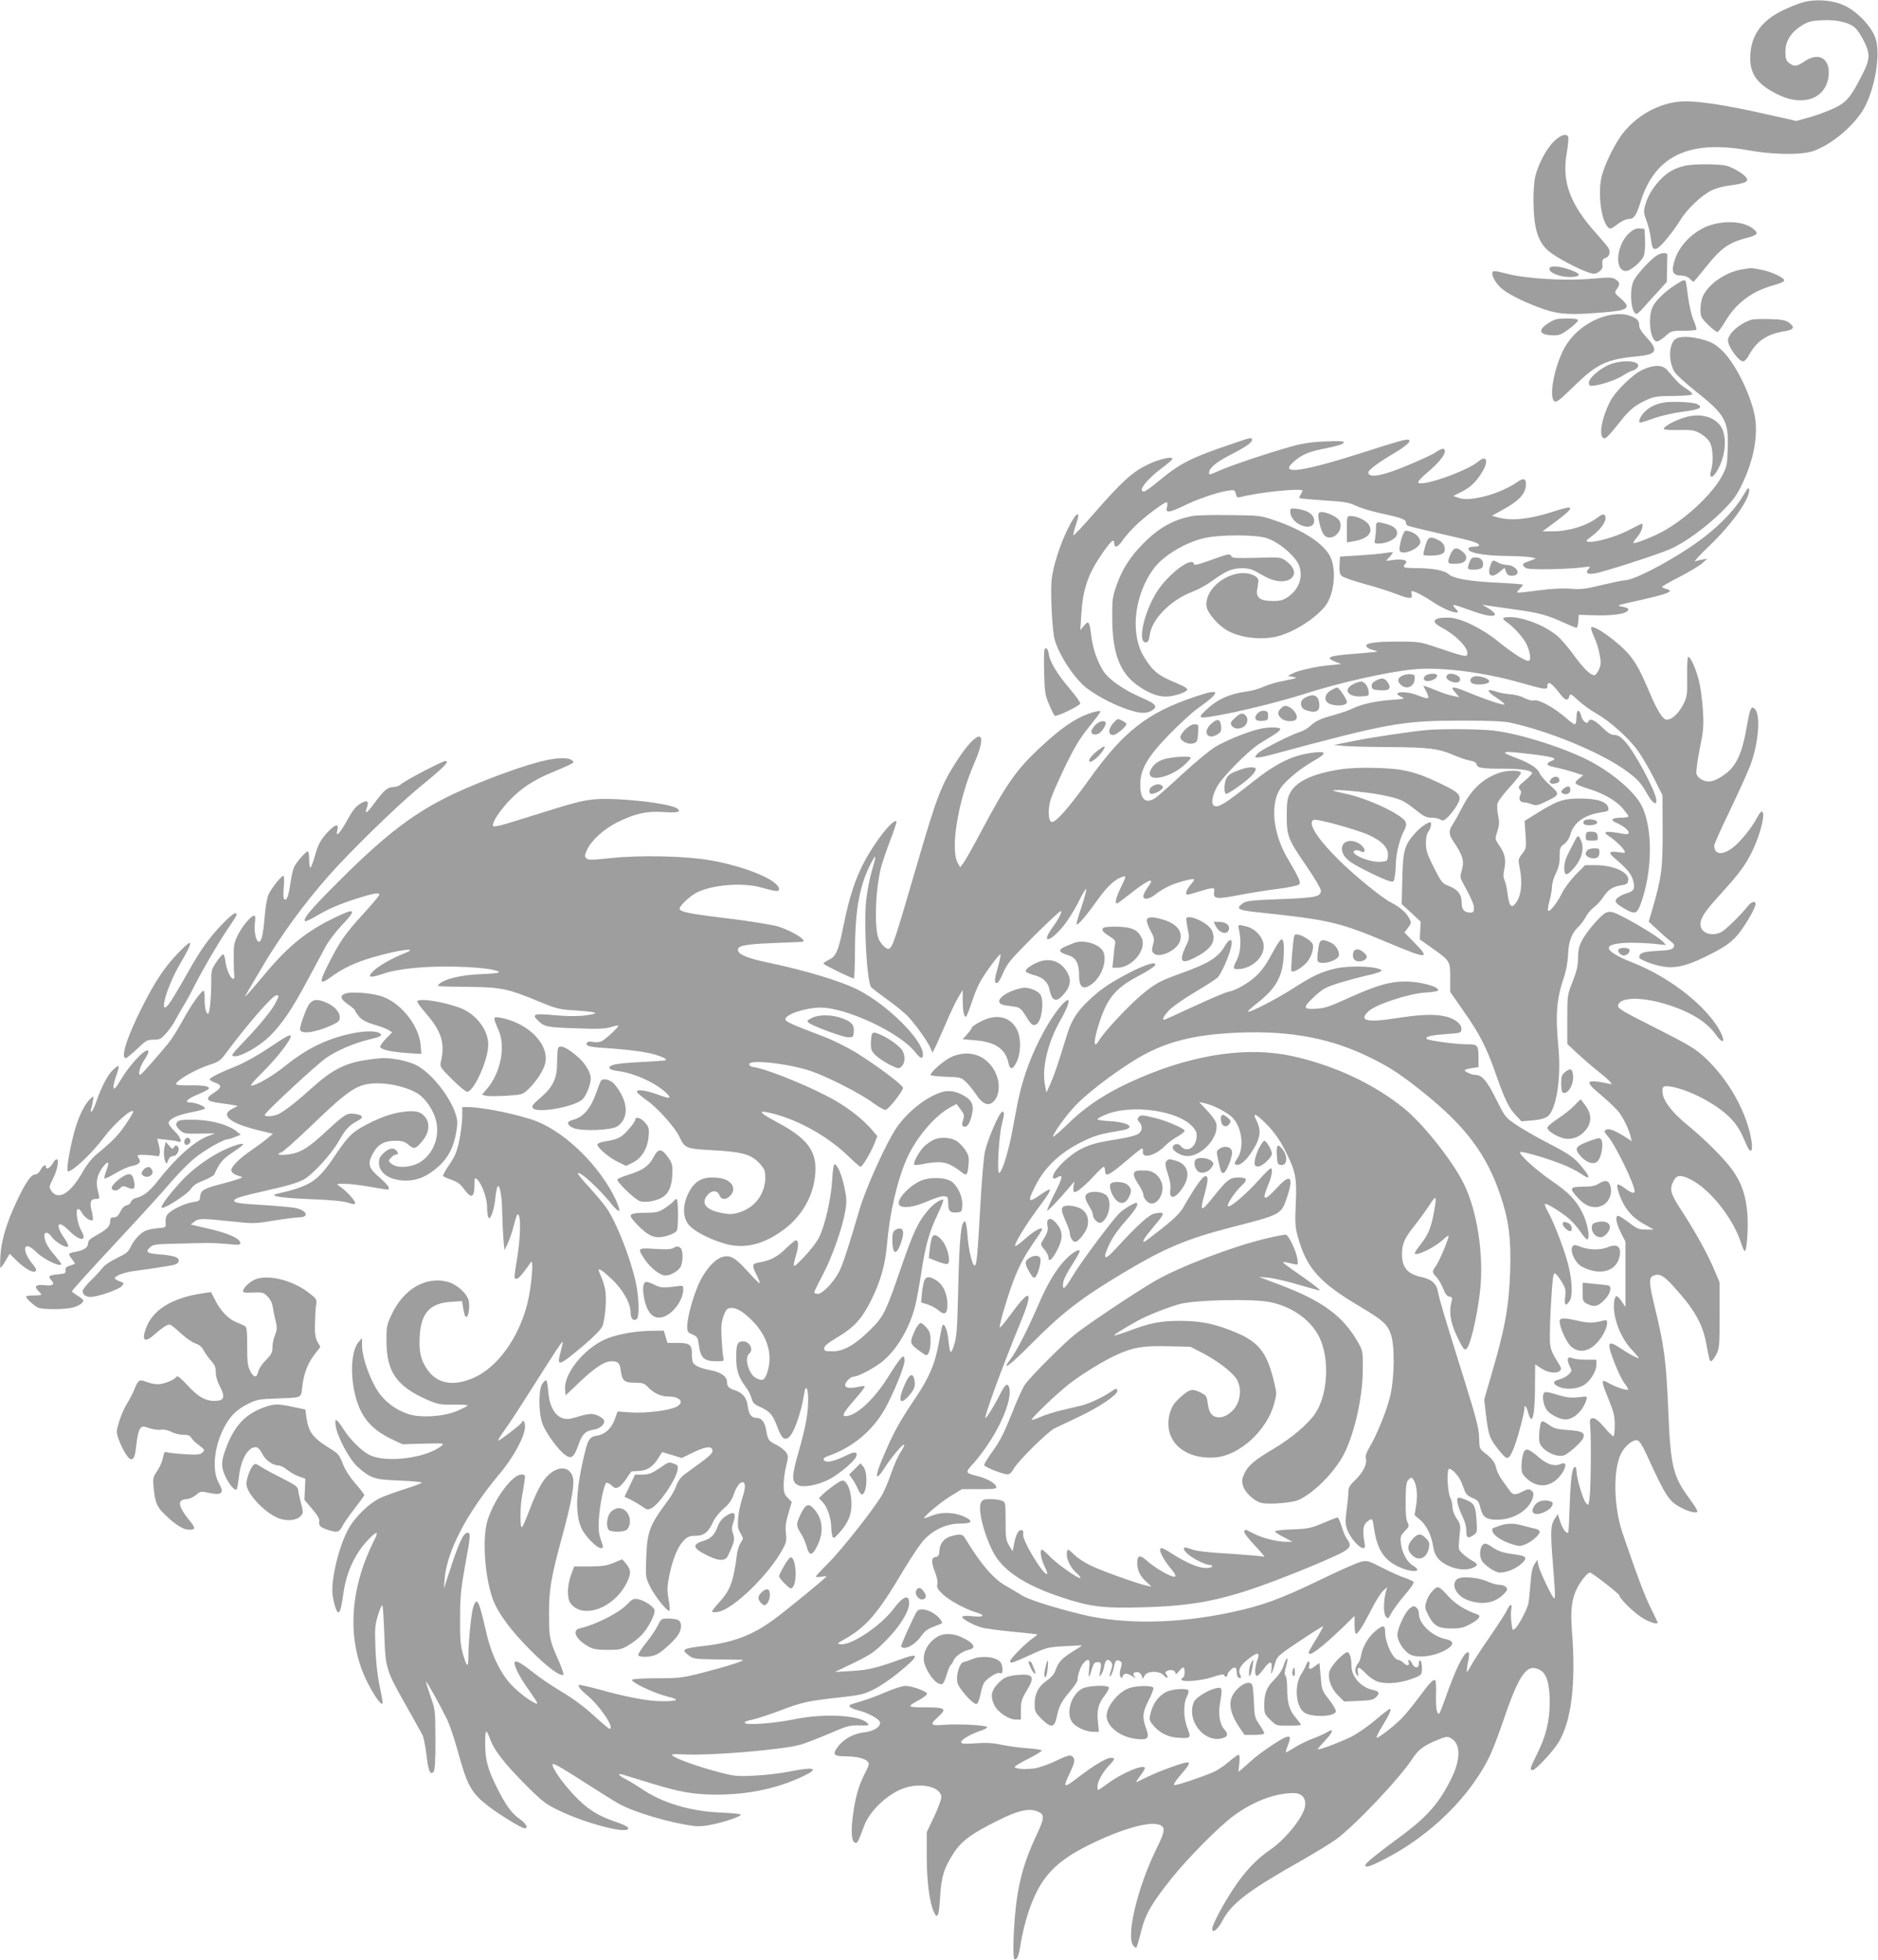 <?xml version="1.0" standalone="no"?>
<!DOCTYPE svg PUBLIC "-//W3C//DTD SVG 20010904//EN"
 "http://www.w3.org/TR/2001/REC-SVG-20010904/DTD/svg10.dtd">
<svg version="1.0" xmlns="http://www.w3.org/2000/svg"
 width="1227pt" height="1280pt" viewBox="0 0 1227 1280"
 preserveAspectRatio="xMidYMid meet">
<g transform="translate(0,1280) scale(0.1,-0.1)"
fill="#9e9e9e" stroke="none">
<path d="M11780 12785 c-30 -8 -92 -33 -137 -55 -140 -69 -207 -168 -208 -310
0 -110 53 -177 191 -242 157 -73 299 -22 320 117 17 119 -58 170 -155 105 -51
-35 -70 -37 -102 -11 -20 16 -24 28 -24 74 0 69 37 127 108 171 41 25 61 30
131 34 101 5 186 -16 223 -56 14 -15 39 -55 56 -90 37 -78 34 -112 -18 -214
-73 -142 -99 -174 -178 -213 -40 -19 -112 -46 -161 -60 l-89 -25 -156 35
c-332 76 -517 102 -621 90 -137 -17 -271 -95 -359 -208 -52 -69 -115 -196
-136 -277 -27 -105 -5 -289 41 -334 14 -14 20 -12 61 19 28 21 57 35 74 35 35
0 49 21 79 115 93 298 318 404 706 333 159 -29 347 -31 422 -4 127 44 284 181
341 298 65 133 96 332 67 431 -23 79 -120 182 -208 222 -77 35 -184 43 -268
20z"/>
<path d="M10154 11878 c-48 -45 -103 -147 -124 -233 -6 -27 -12 -97 -11 -155
1 -182 29 -272 102 -332 48 -40 190 -115 256 -137 38 -12 45 -12 68 3 17 11
26 25 25 39 -3 38 -1 45 19 52 27 8 36 41 18 68 -8 12 -44 55 -80 95 -169 189
-223 333 -191 520 9 51 13 100 10 108 -10 25 -46 15 -92 -28z"/>
<path d="M11005 11717 c-69 -18 -109 -41 -156 -89 -50 -52 -84 -109 -100 -168
-11 -40 -10 -52 8 -101 12 -30 24 -79 28 -110 9 -73 16 -84 44 -70 27 15 106
112 151 186 43 70 134 157 202 191 30 15 78 28 122 33 40 5 83 14 95 20 20 11
21 14 8 34 -8 12 -40 35 -71 51 -52 27 -68 30 -169 33 -69 1 -131 -3 -162 -10z"/>
<path d="M11190 11334 c-107 -28 -210 -122 -245 -223 -29 -86 -19 -111 46
-111 16 0 38 -9 49 -20 11 -11 22 -20 25 -20 2 0 36 40 75 89 100 127 152 165
264 195 79 20 89 31 52 61 -56 45 -163 57 -266 29z"/>
<path d="M10650 11283 c-89 -74 -107 -253 -26 -253 28 0 100 60 115 98 7 16
11 61 9 103 l-3 74 -31 3 c-22 2 -40 -5 -64 -25z"/>
<path d="M10825 11132 c-41 -26 -128 -120 -150 -163 -32 -60 -19 -219 18 -219
5 0 26 19 46 42 20 23 62 70 94 104 l57 63 2 81 c0 44 1 86 2 93 2 19 -36 19
-69 -1z"/>
<path d="M10125 11050 c-18 -29 80 -66 154 -58 55 5 47 22 -21 46 -67 24 -123
29 -133 12z"/>
<path d="M11378 11040 c-104 -18 -214 -93 -252 -174 -9 -19 -16 -57 -16 -85 0
-49 3 -55 50 -102 28 -28 56 -49 62 -47 6 2 29 33 50 69 72 121 176 198 318
237 35 9 65 22 67 29 6 17 -83 59 -152 72 -64 12 -60 12 -127 1z"/>
<path d="M9750 11013 c0 -27 34 -78 72 -106 49 -38 166 -93 267 -127 99 -34
179 -38 388 -20 164 13 183 29 112 91 -41 35 -42 36 -26 60 23 32 21 46 -7 64
-22 15 -40 15 -165 4 -167 -14 -418 1 -539 32 -92 23 -102 24 -102 2z"/>
<path d="M10948 10941 c-68 -43 -127 -100 -149 -142 -36 -71 -17 -229 27 -229
9 0 34 16 55 35 38 34 42 35 118 35 44 0 82 3 84 8 3 4 -6 32 -19 63 -13 32
-28 98 -35 150 -6 52 -13 97 -16 102 -7 12 -17 9 -65 -22z"/>
<path d="M10490 10736 c-123 -35 -227 -120 -280 -230 -60 -126 -89 -298 -55
-326 13 -11 32 4 128 97 153 150 213 177 430 198 111 11 122 39 47 119 -31 33
-50 62 -50 77 0 34 -10 46 -53 64 -43 18 -104 18 -167 1z"/>
<path d="M10117 10690 c-76 -48 -60 -80 39 -80 33 0 52 8 97 43 31 23 57 48
57 55 0 8 -21 12 -73 12 -64 0 -79 -4 -120 -30z"/>
<path d="M11440 10711 c-75 -24 -150 -91 -150 -134 0 -41 69 -137 99 -137 9 0
25 17 36 37 49 93 116 139 225 158 72 12 81 26 38 58 -22 16 -46 21 -125 23
-54 2 -109 0 -123 -5z"/>
<path d="M10941 10581 c-40 -40 -39 -151 2 -213 12 -18 72 -72 132 -120 198
-157 220 -196 213 -381 -3 -105 -6 -116 -38 -177 -62 -115 -230 -274 -381
-358 -64 -36 -189 -85 -197 -78 -2 3 9 21 27 41 27 31 45 93 24 83 -5 -1 -46
-22 -93 -46 -82 -41 -210 -76 -254 -70 -17 3 -14 8 22 35 53 38 92 89 92 120
0 28 -19 30 -51 4 -70 -54 -189 -91 -294 -91 l-67 0 79 58 c136 102 136 118 1
74 -161 -53 -282 -66 -372 -41 l-39 11 59 32 c118 63 164 112 164 175 0 37
-18 41 -58 12 -52 -36 -135 -73 -210 -92 -85 -21 -138 -24 -179 -8 l-28 10 48
24 c59 28 98 64 137 126 48 74 35 122 -20 76 -75 -64 -376 -169 -394 -138 -4
5 22 34 57 63 74 62 117 114 117 140 0 24 -18 23 -60 -6 -19 -13 -94 -48 -166
-78 -177 -76 -274 -94 -274 -53 0 15 66 65 160 120 108 63 141 103 77 92 -19
-3 -126 -35 -240 -72 -428 -138 -589 -161 -483 -69 50 43 92 62 179 80 113 23
147 34 147 46 0 7 -37 9 -122 5 -96 -4 -147 -12 -233 -36 -159 -46 -348 -109
-440 -147 -92 -39 -85 -38 -85 -20 0 29 44 66 132 112 108 55 148 83 148 101
0 18 -4 18 -131 -26 -267 -90 -340 -127 -479 -243 -45 -38 -88 -68 -96 -68
-44 0 19 81 122 157 35 26 64 51 64 56 0 19 -88 -1 -165 -39 -97 -47 -163
-107 -343 -312 -73 -84 -136 -151 -139 -148 -3 2 5 33 16 67 37 105 4 90 -52
-24 -51 -102 -97 -246 -106 -331 -8 -70 1 -286 15 -371 16 -98 131 -278 218
-342 77 -57 190 -114 281 -142 74 -23 115 -22 150 5 29 22 12 40 -79 79 -116
50 -211 117 -247 172 -41 66 -68 144 -79 230 -12 96 -18 103 -47 67 l-25 -29
7 104 c11 172 45 266 145 409 53 74 70 87 70 52 0 -32 25 -23 54 20 14 22 52
65 84 96 56 56 187 154 204 154 5 0 7 -13 3 -30 -6 -26 -4 -30 14 -30 12 0 53
16 92 35 82 42 224 91 290 100 44 7 47 6 53 -20 6 -23 11 -26 31 -21 125 32
405 60 405 41 0 -3 -5 -14 -12 -25 -7 -10 -10 -21 -8 -23 3 -3 75 -9 160 -15
134 -8 163 -13 211 -36 30 -14 100 -35 155 -47 128 -27 169 -41 169 -59 0 -8
5 -18 10 -22 6 -4 92 -25 192 -48 100 -22 204 -47 233 -56 53 -16 59 -34 10
-34 -16 0 -31 -4 -34 -9 -18 -29 90 -51 258 -52 67 -1 135 -5 151 -9 l30 -7
-30 -12 c-16 -6 -36 -14 -42 -16 -20 -7 -15 -23 9 -36 22 -12 279 -7 378 7 37
5 43 4 33 -7 -28 -29 -16 -42 35 -34 53 7 419 125 499 161 89 39 233 144 329
239 78 78 98 104 137 185 79 164 108 333 78 462 -32 140 -124 321 -201 400
-47 46 -68 60 -124 77 -89 27 -169 28 -195 2z"/>
<path d="M10532 10425 c-44 -13 -103 -54 -134 -90 -23 -26 -23 -55 0 -55 47 1
151 34 201 65 31 19 62 35 68 35 6 0 19 7 28 16 40 41 -66 60 -163 29z"/>
<path d="M10731 10385 c-66 -31 -179 -142 -213 -210 -51 -101 -72 -211 -45
-234 15 -12 29 1 117 111 57 73 97 105 175 139 42 19 68 23 169 23 70 1 121 5
123 11 1 6 -17 23 -42 38 -40 26 -55 41 -122 120 -30 36 -88 36 -162 2z"/>
<path d="M10863 10170 c-57 -12 -96 -34 -127 -70 -25 -31 -34 -60 -18 -60 4 0
46 13 92 30 47 16 132 35 189 42 106 13 131 27 91 48 -27 15 -174 21 -227 10z"/>
<path d="M10998 10071 c-62 -20 -128 -57 -128 -72 0 -5 42 -9 99 -7 90 1 102
-1 143 -25 28 -16 52 -40 62 -61 18 -38 21 -123 6 -176 -15 -51 4 -59 33 -14
62 95 75 236 28 302 -46 65 -142 87 -243 53z"/>
<path d="M11393 9570 c-66 -114 -192 -238 -353 -345 -171 -114 -371 -215 -426
-215 -13 0 -78 -14 -146 -30 -106 -26 -134 -30 -203 -25 -51 4 -123 1 -200 -9
-65 -9 -128 -16 -139 -16 -19 0 -19 1 2 23 12 13 22 26 22 29 0 2 -69 8 -152
12 -189 8 -302 27 -333 56 -26 25 -108 40 -217 40 -78 0 -89 5 -66 28 21 21
-11 33 -72 26 l-55 -7 23 25 c12 13 22 27 22 30 0 3 -21 1 -47 -3 -27 -5 -104
-12 -173 -16 l-125 -8 -3 -56 c-2 -43 1 -59 15 -71 10 -9 77 -32 149 -52 72
-19 166 -49 209 -66 84 -33 107 -33 98 -1 -3 12 -2 21 1 21 18 0 81 -33 136
-70 59 -40 127 -70 158 -70 12 0 10 6 -8 25 -31 33 -21 32 92 -9 103 -38 159
-47 165 -29 2 6 -15 23 -39 38 l-43 26 35 -6 c19 -3 98 -14 175 -25 160 -22
212 -36 319 -85 43 -19 81 -35 86 -35 5 0 10 19 12 43 l3 42 91 -3 c107 -4
196 5 221 23 23 17 13 26 -34 34 -34 6 -23 10 92 35 218 48 260 65 200 80 -14
4 -25 10 -25 14 0 4 51 33 114 65 62 32 129 72 147 88 l34 30 -30 -5 c-16 -2
-39 -8 -50 -12 -11 -4 32 43 96 104 147 141 265 309 257 365 -2 18 -9 11 -35
-33z"/>
<path d="M8430 9459 c0 -32 24 -65 60 -84 60 -31 107 -11 94 39 -8 32 -47 54
-109 63 -43 5 -45 4 -45 -18z"/>
<path d="M8615 9447 c-8 -19 13 -107 31 -134 40 -62 136 9 108 81 -14 37 -129
81 -139 53z"/>
<path d="M7790 9430 c-123 -23 -218 -76 -320 -179 -86 -87 -137 -166 -174
-271 -28 -79 -30 -94 -29 -220 1 -221 47 -347 157 -430 69 -52 138 -80 194
-79 51 0 133 27 139 45 2 6 -16 19 -39 29 -121 51 -146 66 -185 105 -23 23
-55 71 -73 106 -75 153 -42 388 78 551 64 86 209 172 335 200 103 22 324 22
399 0 62 -19 140 -75 191 -139 61 -75 41 -185 -45 -244 -35 -24 -51 -29 -104
-29 -80 0 -109 22 -100 75 3 19 7 44 8 55 4 30 -55 57 -113 52 -128 -11 -243
-124 -225 -222 8 -41 74 -117 130 -150 82 -48 213 -66 318 -44 105 22 245 106
320 193 60 68 82 223 45 318 -34 88 -173 183 -367 249 -93 32 -98 33 -295 35
-110 2 -220 -1 -245 -6z"/>
<path d="M8800 9344 l0 -86 43 7 c90 15 129 54 103 104 -16 30 -77 61 -121 61
-25 0 -25 -1 -25 -86z"/>
<path d="M8990 9351 c0 -21 -3 -53 -6 -70 -6 -29 -5 -31 25 -31 50 0 110 29
117 57 9 33 -17 58 -71 72 -63 16 -65 15 -65 -28z"/>
<path d="M9172 9322 c-20 -39 -35 -113 -25 -123 26 -26 133 23 133 61 0 27
-31 59 -68 69 -26 8 -34 6 -40 -7z"/>
<path d="M9333 9282 c-10 -6 -32 -77 -33 -105 0 -4 28 -7 61 -5 69 3 86 18 76
60 -4 16 -20 32 -41 42 -38 18 -46 19 -63 8z"/>
<path d="M9486 9198 c-8 -13 -18 -35 -21 -50 -8 -30 1 -33 65 -28 54 4 67 45
24 79 -34 27 -50 26 -68 -1z"/>
<path d="M7930 9149 c-108 -39 -130 -44 -130 -30 0 6 -7 11 -15 11 -50 0 -175
-109 -231 -202 -82 -135 -122 -323 -69 -323 16 0 21 9 27 50 15 103 137 226
277 280 40 15 98 47 130 71 32 24 78 53 102 64 55 25 133 26 176 2 17 -9 49
-27 70 -38 75 -42 159 -40 183 6 15 28 -5 67 -50 98 -34 24 -39 24 -192 19
-127 -3 -158 -2 -162 9 -8 20 -20 18 -116 -17z"/>
<path d="M9601 9129 c-16 -46 -15 -49 23 -49 49 0 66 9 66 34 0 30 -18 46 -51
46 -21 0 -29 -7 -38 -31z"/>
<path d="M9740 9114 c-28 -72 2 -96 59 -48 l31 26 10 -26 c7 -20 17 -26 39
-26 17 0 31 6 35 15 9 23 -29 55 -66 55 -18 1 -44 7 -58 15 -34 20 -39 19 -50
-11z"/>
<path d="M9392 8760 c-33 -14 -24 -31 32 -61 97 -53 176 -138 162 -174 -6 -16
-24 -12 -196 46 -113 38 -118 39 -261 39 -154 0 -219 -11 -199 -35 6 -8 25
-17 41 -20 17 -4 29 -8 27 -10 -2 -2 -64 -8 -139 -14 -179 -13 -206 -24 -133
-53 l37 -15 -73 -7 c-92 -8 -206 -34 -245 -54 l-30 -16 30 -6 c30 -7 30 -7 5
-13 -14 -3 -52 -11 -85 -18 -33 -6 -82 -22 -110 -34 -27 -13 -75 -26 -105 -30
-118 -16 -195 -51 -272 -123 -62 -59 -52 -60 147 -21 146 29 364 85 490 125
233 75 551 147 725 163 170 16 446 -18 681 -84 177 -50 189 -52 189 -26 0 39
27 23 84 -52 32 -42 51 -47 59 -15 6 20 10 19 60 -28 30 -27 81 -64 114 -82
89 -50 216 -163 274 -245 28 -39 76 -121 106 -181 l55 -110 1 -230 c1 -247 -8
-311 -67 -513 l-24 -82 52 -48 c28 -27 67 -61 86 -76 29 -22 33 -29 24 -44 -9
-15 -30 -19 -108 -23 -93 -5 -115 -13 -116 -43 0 -13 86 -47 149 -58 81 -15
155 1 271 57 137 66 185 99 236 165 48 63 104 162 104 185 0 23 -27 16 -50
-13 -40 -52 -145 -155 -172 -169 -65 -34 -138 -7 -138 50 0 42 29 85 135 201
120 132 161 188 205 279 55 115 88 256 60 256 -5 0 -18 -17 -29 -38 -32 -63
-111 -161 -159 -197 -68 -53 -122 -47 -122 13 0 9 44 109 99 222 54 113 115
246 135 297 53 137 71 326 34 370 -24 29 -34 11 -52 -94 -33 -196 -71 -278
-154 -335 -62 -43 -98 -51 -139 -32 -20 10 -36 26 -39 41 -4 13 6 86 21 161
25 122 27 148 21 255 -4 65 -16 152 -26 192 -20 78 -54 155 -70 155 -5 0 -8
-56 -7 -127 2 -113 -1 -133 -20 -173 -33 -68 -77 -110 -115 -110 -22 0 -59 57
-104 163 -64 150 -91 202 -137 258 -67 82 -236 204 -251 181 -3 -5 6 -32 19
-61 14 -29 30 -80 36 -114 10 -52 9 -68 -4 -99 -9 -21 -23 -38 -31 -38 -25 0
-73 48 -136 135 -33 46 -80 100 -103 120 -79 68 -222 125 -314 125 -50 0 -54
-10 -15 -36 38 -25 100 -93 122 -134 25 -48 35 -106 20 -115 -15 -9 -104 46
-198 123 -104 85 -239 152 -318 158 -32 2 -70 -1 -82 -6z"/>
<path d="M6824 8556 c-3 -9 -4 -77 -2 -153 3 -124 7 -145 32 -203 15 -36 32
-69 36 -74 10 -10 163 63 168 80 1 7 -29 49 -68 95 -82 97 -129 173 -137 224
-6 40 -20 54 -29 31z"/>
<path d="M9163 8388 c-31 -15 -36 -35 -13 -58 37 -37 89 -17 93 35 2 27 -1 30
-28 32 -16 1 -40 -3 -52 -9z"/>
<path d="M9310 8385 c-10 -12 -10 -19 -2 -27 16 -16 76 3 80 25 3 13 -4 17
-31 17 -19 0 -40 -7 -47 -15z"/>
<path d="M9457 8393 c-15 -14 -6 -31 23 -43 34 -14 60 -8 60 14 0 26 -64 48
-83 29z"/>
<path d="M9630 8382 c-22 -8 -30 -25 -18 -39 18 -22 118 -15 118 8 0 18 -73
41 -100 31z"/>
<path d="M8987 8354 c-20 -11 -27 -22 -25 -37 3 -19 10 -22 56 -25 60 -4 75
12 48 53 -19 28 -39 31 -79 9z"/>
<path d="M8843 8333 c-71 -35 -38 -86 51 -81 50 3 51 3 48 33 -4 35 -28 65
-51 64 -9 0 -30 -7 -48 -16z"/>
<path d="M9320 8281 c24 -49 17 -51 -60 -21 -82 32 -180 21 -102 -12 24 -10
17 -13 -68 -19 -105 -7 -200 -29 -257 -58 -21 -10 -73 -28 -116 -40 -91 -25
-121 -39 -159 -74 -15 -14 -44 -31 -65 -37 -59 -19 -234 -107 -268 -134 -16
-13 -26 -28 -22 -32 5 -5 47 2 95 15 784 211 860 224 1252 225 172 0 274 -4
315 -13 247 -53 572 -186 740 -301 89 -62 115 -89 157 -165 35 -62 66 -81 59
-35 -9 64 -141 309 -204 378 -29 31 -47 42 -69 42 -22 0 -42 13 -80 50 -49 48
-82 63 -90 38 -7 -21 -37 0 -46 33 -13 52 -32 48 -32 -5 0 -27 -5 -46 -11 -46
-6 0 -32 18 -57 41 -74 65 -177 122 -206 115 -16 -4 -40 2 -67 16 -23 12 -65
23 -93 24 -28 2 -70 10 -93 18 -63 22 -62 2 2 -39 30 -20 55 -40 55 -45 0 -10
-115 28 -239 79 -103 43 -123 41 -78 -7 l22 -25 -40 8 c-22 4 -65 17 -95 30
-30 12 -65 26 -78 30 l-23 7 21 -41z"/>
<path d="M8693 8290 c-35 -21 -44 -58 -20 -78 33 -27 127 -25 127 3 0 19 -51
95 -64 95 -6 0 -26 -9 -43 -20z"/>
<path d="M7808 8250 c-312 -104 -469 -227 -696 -546 -131 -182 -215 -277 -241
-272 -23 5 -26 87 -5 151 9 29 51 124 94 213 60 124 95 182 154 255 42 52 76
97 76 102 0 4 -12 4 -27 1 -113 -27 -215 -93 -375 -243 -150 -141 -216 -236
-379 -544 -52 -98 -104 -190 -115 -204 l-21 -27 -17 31 c-48 94 5 410 110 650
96 221 28 232 -112 18 -105 -162 -132 -233 -264 -685 -145 -496 -156 -530
-180 -545 -14 -9 -47 20 -67 58 -32 64 -25 322 13 471 9 34 36 114 61 179 25
64 43 120 40 123 -20 20 -138 -128 -210 -264 -61 -115 -99 -234 -137 -422 -33
-164 -47 -196 -98 -220 -17 -8 -32 -19 -32 -23 0 -7 184 -97 199 -97 3 0 7 87
7 193 2 272 33 429 114 577 26 47 25 30 -5 -72 -14 -48 -30 -133 -36 -190 -16
-157 5 -532 33 -565 7 -8 55 -45 108 -83 52 -37 113 -87 135 -111 53 -58 131
-168 145 -205 l12 -29 13 25 c8 14 39 84 70 155 30 72 69 153 85 180 l30 50 0
-65 c0 -70 8 -110 20 -110 5 0 20 37 35 83 15 45 38 105 52 132 28 56 132 199
140 192 2 -3 -5 -39 -16 -79 -25 -87 -26 -108 -8 -108 8 0 27 30 42 68 26 60
46 84 196 235 93 92 173 167 179 167 13 0 -12 -50 -56 -111 -78 -108 -9 -91
78 19 28 35 71 104 96 155 25 51 47 87 49 80 2 -7 -12 -60 -32 -119 -20 -58
-34 -108 -31 -111 8 -8 62 55 137 160 66 92 115 136 166 152 22 6 21 3 -12
-67 -34 -70 -43 -108 -27 -108 4 0 38 25 76 55 128 102 179 123 127 53 -17
-23 -31 -50 -31 -60 0 -27 37 -22 79 11 50 39 110 68 178 86 84 22 89 20 54
-20 -17 -20 -31 -44 -31 -55 0 -18 3 -17 78 6 98 30 110 31 105 1 -9 -48 15
-51 159 -23 73 14 189 33 258 41 69 9 131 22 138 29 13 13 1 40 -80 178 -92
159 -110 351 -41 451 35 51 130 129 213 176 88 50 91 66 9 57 -141 -16 -246
-66 -414 -200 -167 -132 -212 -160 -239 -150 -25 10 -19 61 15 125 35 65 202
234 279 283 25 15 67 41 93 57 26 16 45 34 42 39 -9 14 -91 12 -150 -4 -83
-22 -206 -73 -274 -113 -35 -21 -130 -99 -210 -173 -80 -74 -160 -145 -178
-158 -66 -47 -103 -16 -103 84 0 100 47 181 192 330 65 66 146 141 180 165
161 115 157 137 -14 79z"/>
<path d="M8528 8244 c-18 -9 -28 -23 -28 -38 0 -27 14 -41 53 -50 45 -11 67 1
67 35 0 65 -34 85 -92 53z"/>
<path d="M8367 8172 c-22 -24 -21 -38 3 -62 22 -22 79 -27 97 -9 24 24 -28 89
-70 89 -8 0 -21 -8 -30 -18z"/>
<path d="M8216 8141 c-28 -31 -14 -53 31 -49 35 3 38 6 38 33 0 25 -4 31 -26
33 -15 2 -32 -5 -43 -17z"/>
<path d="M8068 8111 c-27 -25 -31 -33 -22 -48 15 -24 50 -28 80 -9 26 18 32
54 12 74 -19 19 -35 15 -70 -17z"/>
<path d="M7277 8082 c-38 -41 -40 -82 -4 -82 21 0 87 55 87 73 0 3 -13 13 -29
21 -27 14 -29 14 -54 -12z"/>
<path d="M7911 8071 c-57 -53 -19 -108 45 -66 21 13 25 23 22 53 -4 48 -25 52
-67 13z"/>
<path d="M7155 8064 c-14 -15 -25 -33 -25 -41 0 -20 25 -26 49 -13 23 12 54
64 44 74 -14 14 -45 4 -68 -20z"/>
<path d="M7743 8035 c-20 -20 -33 -42 -31 -52 5 -26 56 -48 87 -37 23 8 26 15
29 67 3 56 2 57 -24 57 -16 0 -39 -13 -61 -35z"/>
<path d="M9330 8033 c-92 -7 -349 -45 -480 -71 l-135 -27 60 -6 c33 -4 168 -7
300 -8 260 -1 327 -10 429 -55 32 -14 77 -29 99 -33 26 -4 41 -12 44 -24 7
-25 32 -29 174 -29 118 0 189 -11 189 -30 0 -4 -21 -26 -47 -48 -42 -35 -46
-42 -34 -56 11 -13 11 -22 3 -40 -12 -26 0 -46 27 -46 8 0 29 -5 48 -12 29
-11 39 -9 93 17 92 44 93 49 28 106 -30 26 -60 61 -67 76 -15 36 -61 67 -147
100 -126 47 -113 52 90 28 146 -18 177 -28 134 -44 -16 -6 -28 -15 -28 -21 0
-5 12 -12 28 -16 72 -16 111 -26 156 -41 l50 -16 -29 -23 c-36 -29 -31 -35 60
-64 101 -31 181 -77 226 -128 21 -25 39 -49 39 -53 0 -5 -22 -9 -49 -9 -58 0
-74 -15 -34 -32 80 -34 116 -86 51 -74 -120 23 -147 17 -90 -19 36 -24 81 -66
94 -89 9 -17 6 -18 -41 -11 -61 8 -65 -3 -19 -42 80 -68 106 -100 118 -143 15
-54 6 -70 -43 -84 -20 -6 -46 -19 -58 -29 -25 -22 -17 -35 46 -72 66 -38 80
-34 103 28 79 211 83 497 8 645 -44 87 -179 205 -326 285 -159 87 -471 187
-644 206 -88 10 -320 12 -426 4z"/>
<path d="M7177 7902 c-43 -32 -71 -68 -58 -76 11 -7 55 27 82 65 29 41 20 45
-24 11z"/>
<path d="M7636 7849 c-55 -9 -94 -33 -115 -71 -51 -90 110 -70 218 27 23 21
41 41 41 46 0 11 -76 10 -144 -2z"/>
<path d="M3525 7825 c-104 -27 -266 -84 -423 -149 -340 -139 -539 -281 -897
-640 -179 -179 -227 -237 -212 -252 3 -4 37 12 74 34 79 47 156 80 268 115
110 35 147 40 143 23 -2 -8 -50 -65 -107 -127 -115 -126 -150 -176 -222 -318
-68 -133 -64 -149 20 -87 70 52 156 92 266 124 172 50 313 68 209 27 -85 -34
-164 -79 -201 -113 -48 -45 -31 -52 58 -22 102 35 281 52 479 47 160 -4 280
-20 280 -37 0 -4 -55 -10 -122 -12 -125 -5 -234 -31 -268 -64 -18 -17 -30 -16
200 -19 203 -2 249 -12 450 -95 118 -49 132 -52 243 -59 117 -8 151 -16 106
-25 -68 -14 -138 -15 -244 -6 -137 13 -155 7 -107 -38 41 -39 56 -41 257 -48
135 -5 180 -3 218 9 26 8 47 12 47 8 0 -11 -82 -87 -108 -100 -12 -7 -37 -9
-56 -6 -22 5 -36 3 -41 -5 -12 -20 14 -28 114 -34 145 -9 270 -25 326 -42 54
-15 82 -30 75 -38 -3 -2 -70 -7 -150 -11 -80 -4 -162 -11 -182 -16 -56 -14
-48 -35 16 -43 111 -13 262 -83 326 -151 30 -32 16 -32 -72 0 -75 27 -132 33
-126 13 3 -7 31 -31 64 -54 69 -48 183 -175 212 -236 35 -76 44 -80 205 -89
212 -11 267 -27 326 -94 26 -30 31 -43 31 -88 -1 -102 -67 -192 -165 -223 -47
-15 -64 -16 -117 -6 -104 19 -140 62 -98 115 28 35 67 36 80 2 12 -31 42 -33
70 -5 45 45 13 104 -65 116 -107 16 -165 -12 -208 -100 -36 -73 -37 -147 -3
-197 29 -43 128 -97 235 -129 130 -40 261 -9 396 93 119 90 193 224 202 367
10 145 -54 228 -257 335 -120 64 -124 80 -11 50 169 -45 350 -148 481 -273 41
-40 78 -72 82 -72 12 0 65 88 89 147 l21 53 -27 32 c-65 80 -182 169 -296 227
-169 88 -414 184 -489 193 -14 2 -25 9 -25 18 0 34 267 3 410 -47 110 -39 323
-148 397 -204 38 -28 75 -49 85 -47 19 4 113 123 113 144 0 17 -171 146 -307
230 -54 33 -147 80 -208 103 -222 85 -250 98 -253 113 -6 32 128 77 229 78
165 0 511 -160 613 -285 42 -51 56 -56 56 -20 0 92 -227 319 -420 419 -110 57
-351 130 -593 180 -129 27 -190 52 -195 78 -6 32 38 41 223 49 99 4 186 8 193
8 47 3 -55 69 -155 101 -35 10 -174 33 -310 50 -268 32 -333 45 -333 66 0 19
68 83 112 105 100 51 298 67 418 34 102 -28 120 -30 120 -12 0 57 -213 147
-450 189 -161 28 -457 35 -650 14 -125 -13 -147 -13 -159 -1 -12 12 -12 20 4
54 28 63 110 137 200 182 116 57 190 73 302 66 91 -6 116 0 89 22 -43 36 -412
76 -552 60 -80 -9 -119 -19 -444 -121 -177 -56 -210 -63 -210 -48 0 27 46 96
106 160 77 81 159 136 281 186 48 20 101 43 117 51 28 15 29 16 11 29 -28 20
-108 16 -210 -11z"/>
<path d="M2768 7764 c-69 -36 -135 -74 -147 -85 -11 -10 -33 -19 -48 -19 -40
0 -63 -19 -123 -100 -54 -74 -70 -83 -52 -31 13 36 2 47 -30 30 -41 -21 -59
-43 -100 -116 -21 -39 -46 -77 -55 -84 -14 -12 -15 -10 -9 19 11 45 -10 42
-61 -10 -48 -51 -65 -81 -88 -166 -10 -34 -22 -65 -26 -68 -5 -3 -9 20 -9 50
0 31 -4 56 -9 56 -14 0 -81 -78 -92 -108 -6 -15 -15 -58 -21 -96 -12 -84 -24
-119 -39 -110 -8 5 -9 30 -5 80 4 46 3 74 -3 74 -13 0 -74 -76 -95 -118 -10
-20 -21 -79 -27 -150 -10 -117 -20 -162 -38 -162 -18 0 -33 70 -26 120 5 36 4
50 -5 50 -20 0 -79 -71 -108 -130 -23 -49 -26 -66 -25 -150 0 -52 2 -103 4
-112 2 -9 0 -18 -5 -20 -17 -5 -46 58 -53 111 -3 31 -10 50 -17 48 -6 -2 -26
-25 -43 -51 -31 -45 -33 -54 -33 -131 0 -103 -10 -205 -21 -205 -13 0 -23 42
-22 98 1 28 -3 52 -7 52 -16 0 -86 -101 -139 -199 -28 -52 -68 -115 -88 -140
-62 -76 -176 -206 -185 -209 -19 -8 -6 48 22 91 17 26 30 52 30 57 0 43 -108
-63 -173 -169 -41 -68 -53 -81 -55 -63 -2 12 6 47 18 78 11 31 18 59 15 62 -3
3 -19 -8 -36 -24 -35 -33 -75 -109 -109 -206 -13 -38 -28 -68 -33 -68 -5 0 -6
8 -2 18 4 9 9 33 12 52 6 34 5 34 -13 18 -43 -38 -85 -127 -114 -240 -30 -119
-48 -238 -36 -238 32 0 159 120 234 221 70 93 192 200 192 168 0 -6 -23 -44
-51 -85 -49 -71 -79 -102 -186 -191 -31 -25 -66 -69 -88 -108 -83 -149 -165
-200 -211 -130 -14 22 -13 27 10 73 46 90 45 179 -1 102 -17 -29 -43 -41 -43
-20 0 20 -20 9 -35 -20 -9 -18 -23 -30 -35 -30 -27 0 -62 -51 -119 -171 -67
-142 -102 -257 -108 -356 -3 -46 -3 -83 0 -83 3 0 18 21 33 46 l27 46 46 -45
c55 -54 109 -83 124 -68 7 7 1 20 -17 42 -79 94 -64 166 18 85 49 -50 166
-106 166 -80 0 3 -20 29 -44 58 -46 53 -66 92 -66 127 0 28 26 23 48 -9 24
-34 98 -77 107 -62 3 5 -7 29 -24 53 -63 90 -45 125 27 53 73 -74 125 -76 84
-5 -26 45 -40 133 -24 143 6 4 18 -7 27 -24 16 -30 59 -59 71 -47 3 3 0 28 -6
55 -16 61 -9 82 26 82 23 0 25 3 20 26 -16 62 -17 83 -7 120 10 38 58 101 68
90 3 -3 -3 -25 -12 -51 -10 -25 -15 -48 -12 -51 3 -3 35 12 72 34 36 22 84 43
105 47 45 8 63 24 50 45 -6 8 -10 19 -10 24 0 8 89 4 130 -5 17 -4 19 35 5 85
l-8 29 59 -6 c32 -3 67 -8 77 -12 33 -14 18 31 -24 69 -22 21 -39 45 -37 54 5
27 62 52 152 69 47 9 86 20 86 25 0 13 -64 38 -96 38 -42 0 -23 23 45 51 34
14 67 31 72 36 18 18 -28 27 -123 25 -49 -1 -88 2 -88 8 0 24 135 101 230 130
44 14 62 26 88 61 154 207 313 389 338 389 18 0 18 -3 -6 -50 -25 -49 -99
-140 -209 -255 -78 -82 -84 -90 -62 -93 41 -6 162 62 232 130 83 82 147 177
249 368 46 85 99 184 118 219 19 35 65 96 103 136 104 109 94 120 -49 50 -176
-85 -297 -182 -442 -355 -114 -135 -143 -168 -138 -155 3 6 53 92 113 193 121
204 268 406 432 592 134 153 441 452 582 569 181 148 213 182 179 181 -7 0
-70 -30 -140 -66z"/>
<path d="M8105 7774 c-63 -22 -82 -34 -94 -61 -13 -28 -15 -90 -2 -97 11 -7
143 87 175 125 15 17 24 35 20 40 -8 13 -52 10 -99 -7z"/>
<path d="M8759 7776 c-186 -29 -294 -80 -333 -160 -15 -30 -19 -61 -19 -145 0
-131 7 -150 132 -332 50 -73 91 -143 91 -155 0 -40 -32 -47 -265 -56 -190 -7
-223 -11 -245 -27 -48 -35 -33 -45 90 -58 483 -51 538 -64 877 -207 241 -101
261 -100 151 11 l-62 63 23 31 c24 32 24 33 6 66 -20 36 -59 69 -120 101 -57
29 -235 174 -337 275 -143 141 -209 246 -164 263 21 8 283 -64 361 -100 88
-41 127 -84 123 -135 -3 -35 -4 -36 -49 -39 -75 -5 -212 56 -166 74 9 3 25 1
36 -5 30 -17 37 6 11 34 -41 43 -114 44 -129 2 -13 -35 8 -75 55 -108 50 -34
216 -115 255 -124 24 -6 27 -3 32 32 4 21 7 58 7 83 0 60 24 158 51 210 17 32
19 46 12 63 -23 48 -248 154 -390 183 -43 9 -80 19 -83 21 -11 12 221 -9 314
-28 125 -25 146 -35 225 -98 52 -42 71 -51 102 -51 22 0 48 -5 59 -12 17 -11
24 -8 51 17 17 17 42 49 56 73 39 66 27 82 -110 147 -160 76 -241 96 -417 100
-90 3 -178 -1 -231 -9z"/>
<path d="M9793 7752 c-106 -38 -180 -107 -242 -229 -22 -43 -49 -91 -60 -108
-27 -39 -26 -64 4 -109 64 -94 74 -130 54 -196 -9 -31 -9 -43 4 -66 61 -113
77 -150 77 -175 0 -23 -5 -29 -21 -29 -42 0 -59 18 -59 64 0 55 -25 87 -84
110 -43 16 -48 23 -97 119 -43 84 -52 112 -53 157 0 37 5 63 17 80 16 23 23
60 12 60 -18 0 -67 -34 -99 -71 -70 -77 -80 -113 -84 -299 l-4 -164 62 -57 62
-58 -3 -58 -3 -58 74 -52 c125 -89 125 -88 125 -197 l0 -94 87 -125 c106 -150
151 -239 213 -417 57 -162 83 -216 130 -265 l35 -38 72 6 c47 4 81 13 98 25
58 43 91 247 72 452 -21 217 -12 320 39 467 11 32 22 94 24 140 4 89 24 140
70 183 15 14 35 42 46 62 10 20 34 49 53 63 19 14 46 43 60 65 32 49 61 69
117 78 38 6 44 11 47 34 6 52 -96 98 -217 98 l-65 0 -63 -64 c-34 -36 -74 -89
-88 -119 -30 -62 -80 -125 -90 -115 -4 4 0 34 9 66 9 32 16 74 16 93 0 20 11
58 25 85 18 36 25 65 25 110 0 55 2 62 30 82 18 14 33 37 40 62 21 78 93 129
203 145 42 6 48 9 45 28 -6 40 -70 62 -183 62 -113 0 -150 -13 -290 -100 l-74
-46 6 -89 c6 -86 5 -91 -22 -126 -26 -34 -27 -38 -16 -92 20 -102 10 -187 -29
-234 -26 -32 -40 -15 -50 63 -4 35 -13 76 -20 90 -9 20 -9 39 -1 77 12 59 3
98 -36 154 -26 39 -26 39 -10 89 13 41 14 60 5 103 -6 28 -8 64 -4 79 4 16 41
64 82 109 41 44 73 85 71 91 -6 19 -88 18 -144 -1z"/>
<path d="M10136 7714 c-23 -22 -6 -39 29 -30 18 5 25 12 23 24 -4 23 -32 27
-52 6z"/>
<path d="M7533 7668 c-22 -10 -30 -37 -17 -51 8 -8 61 12 75 30 10 12 10 16
-2 24 -18 11 -28 10 -56 -3z"/>
<path d="M10222 7654 c-26 -18 -28 -30 -7 -38 23 -8 45 4 45 24 0 27 -13 31
-38 14z"/>
<path d="M10346 7435 c-7 -20 11 -27 56 -23 21 2 33 8 33 18 0 22 -80 27 -89
5z"/>
<path d="M10367 7364 c-4 -4 -7 -18 -7 -31 0 -20 5 -23 41 -23 38 0 40 1 37
28 -2 22 -9 28 -33 30 -17 2 -34 0 -38 -4z"/>
<path d="M10293 7317 c-6 -12 -25 -49 -42 -81 -21 -40 -31 -73 -31 -102 0 -55
16 -57 60 -7 56 64 74 132 48 188 -14 31 -20 31 -35 2z"/>
<path d="M10372 7248 c-19 -19 -14 -38 12 -48 39 -14 66 -2 66 31 0 26 -3 29
-33 29 -18 0 -38 -5 -45 -12z"/>
<path d="M10494 6840 c-32 -12 -131 -127 -159 -184 -19 -37 -25 -66 -25 -113
0 -49 -8 -84 -35 -153 -35 -89 -35 -91 -35 -249 l0 -159 64 -60 c36 -33 95
-85 133 -115 37 -29 75 -62 83 -72 14 -17 13 -18 -15 -11 -61 14 -113 18 -118
10 -8 -13 9 -32 88 -98 38 -32 82 -75 99 -95 31 -39 70 -118 80 -165 l7 -29
-27 18 c-83 54 -122 69 -143 56 -12 -8 -9 -16 15 -43 48 -55 174 -314 174
-358 0 -18 -24 -10 -64 20 -21 16 -42 27 -47 24 -11 -7 14 -86 44 -136 33 -56
70 -90 137 -127 l55 -31 -51 0 c-45 0 -58 5 -110 45 -32 24 -65 45 -71 45 -22
0 -14 -48 17 -110 l30 -59 0 -213 0 -213 -26 38 c-14 21 -29 35 -34 32 -18
-11 -21 -85 -6 -144 21 -84 59 -155 113 -212 25 -27 43 -49 39 -49 -12 0 -68
31 -123 68 -83 55 -88 36 -27 -117 18 -46 45 -99 60 -118 14 -19 24 -36 22
-38 -8 -8 -83 17 -125 41 -55 32 -55 24 -3 -105 34 -83 40 -110 40 -170 0 -39
-4 -71 -9 -71 -5 0 -33 27 -61 61 -38 43 -59 59 -74 57 -19 -3 -21 -8 -16 -58
7 -78 4 -410 -5 -467 -7 -48 -7 -48 -25 -26 -19 24 -60 163 -60 206 0 15 -4
27 -9 27 -19 0 -29 -71 -35 -244 -3 -98 -7 -181 -10 -184 -12 -11 -36 22 -52
70 l-16 50 -18 -27 c-29 -45 -31 -81 -15 -286 18 -227 18 -246 6 -234 -19 21
-91 173 -99 210 l-8 38 -19 -29 c-13 -21 -21 -57 -26 -129 -4 -55 -10 -113
-14 -130 -10 -40 -63 -140 -85 -160 -17 -16 -19 -14 -25 39 -4 31 -5 70 -1 86
8 42 -8 37 -29 -7 -10 -21 -62 -101 -115 -178 -54 -77 -107 -160 -119 -183
-13 -24 -24 -42 -27 -40 -2 3 1 30 7 62 7 31 9 59 6 63 -21 21 -75 -79 -138
-254 -26 -75 -51 -138 -54 -142 -16 -15 -25 33 -23 116 2 50 0 95 -4 99 -12
11 -35 -13 -110 -114 -38 -52 -91 -115 -116 -140 -59 -57 -151 -127 -158 -120
-3 3 13 36 36 73 47 76 64 115 51 115 -5 0 -49 -34 -97 -75 -49 -41 -120 -90
-159 -109 -81 -39 -215 -89 -215 -79 0 3 24 31 52 61 51 54 54 79 6 48 -13 -8
-53 -26 -90 -40 -37 -13 -92 -41 -122 -60 -31 -20 -56 -33 -56 -29 0 4 7 27
16 50 19 48 15 58 -15 48 -32 -10 -168 -102 -219 -148 -26 -23 -57 -50 -69
-61 l-22 -18 6 56 c4 36 2 56 -5 56 -6 0 -34 -21 -64 -46 -29 -25 -73 -55 -98
-66 -76 -33 -243 -89 -258 -86 -8 2 7 26 42 67 58 67 65 81 42 81 -25 0 -170
-52 -246 -88 -41 -20 -79 -38 -84 -40 -6 -3 4 15 22 38 18 24 32 48 32 52 0
32 -150 -30 -247 -103 -29 -21 -55 -39 -58 -39 -3 0 -5 10 -5 23 0 31 35 95
76 137 40 42 42 50 11 50 -28 0 -107 -47 -207 -123 -103 -79 -108 -77 -60 25
34 71 36 90 15 108 -13 11 -31 6 -105 -29 -49 -24 -113 -46 -143 -50 -62 -8
-127 -3 -127 10 0 5 41 29 90 54 50 25 89 49 86 54 -3 4 -47 11 -98 14 -51 4
-127 14 -168 23 -55 12 -99 14 -167 9 -80 -5 -93 -4 -93 9 0 16 67 54 133 75
20 7 37 16 37 21 0 13 -184 23 -277 16 -97 -7 -102 -1 -40 55 55 51 43 59 -92
59 -116 0 -118 4 -34 49 25 14 48 31 50 38 5 15 -97 53 -142 53 -19 0 -75 -18
-126 -40 -50 -22 -123 -49 -161 -60 -39 -11 -73 -22 -75 -24 -11 -11 10 -24
54 -36 68 -16 143 -59 143 -81 0 -30 -45 -56 -108 -63 -67 -8 -132 -44 -170
-96 -35 -47 -24 -60 50 -60 73 0 130 -14 148 -35 10 -13 8 -25 -15 -68 -42
-81 -63 -149 -80 -265 -17 -115 -13 -187 11 -196 15 -6 20 2 59 108 35 96 147
205 253 245 115 44 252 13 252 -57 0 -14 -21 -71 -47 -126 l-48 -101 0 -165
c1 -164 18 -297 48 -360 22 -46 32 -21 39 99 8 136 26 193 90 291 52 79 117
126 286 210 133 67 205 83 261 60 49 -20 47 -40 -13 -168 -64 -137 -99 -250
-121 -394 -21 -138 -32 -393 -17 -402 17 -10 29 21 42 109 7 44 26 123 42 175
80 252 179 358 452 485 174 82 337 127 400 111 53 -13 52 -38 -8 -159 -123
-251 -200 -567 -152 -633 8 -10 17 -16 21 -13 3 4 17 51 30 104 28 114 68 183
201 350 106 132 302 330 399 403 126 95 275 152 395 152 55 0 83 -31 77 -84
-9 -70 -129 -220 -231 -288 -85 -58 -162 -139 -235 -249 -67 -100 -141 -239
-141 -265 0 -34 36 -6 66 51 61 116 168 197 527 400 81 46 177 105 214 131
120 86 420 402 502 530 38 58 76 86 163 121 56 23 65 24 88 11 62 -34 65 -131
7 -253 -79 -165 -160 -259 -340 -391 -159 -117 -227 -173 -227 -185 0 -19 34
-8 129 41 298 153 558 409 686 675 18 39 57 140 86 225 104 307 155 379 238
335 46 -23 66 -89 66 -215 -1 -125 -25 -220 -85 -340 -44 -87 -47 -100 -26
-100 19 0 138 128 170 183 85 144 113 385 86 731 -10 134 -1 205 35 276 24 48
68 100 83 100 13 0 192 -139 192 -149 0 -19 90 -108 144 -143 50 -32 106 -50
106 -34 0 3 -20 44 -44 93 -40 79 -92 218 -185 491 -59 173 -63 415 -9 521 27
51 78 92 107 84 12 -3 33 -35 56 -86 131 -286 149 -313 234 -356 50 -26 101
-36 101 -21 0 7 -22 42 -49 79 -110 148 -126 211 -141 574 -14 333 -26 423
-91 692 -37 151 -37 182 -4 195 37 14 65 -1 125 -67 136 -148 192 -244 216
-369 24 -124 24 -126 36 -122 7 3 21 22 32 44 19 36 21 56 21 254 l0 215 -33
78 c-41 100 -125 252 -215 390 -75 115 -81 140 -52 196 19 39 48 40 113 7 126
-64 275 -252 327 -413 9 -29 20 -53 25 -53 13 0 23 146 17 240 -9 118 -37 203
-96 286 -53 75 -181 203 -301 301 -94 77 -150 149 -157 203 -7 51 6 56 89 36
128 -33 292 -127 365 -210 40 -45 57 -76 92 -159 25 -60 44 -54 36 11 -25 187
-150 413 -310 559 -58 54 -105 82 -317 189 -220 111 -249 128 -246 147 7 53
141 59 299 13 162 -47 277 -116 339 -202 61 -86 66 -32 5 60 -102 154 -325
321 -540 406 -205 81 -218 127 -36 133 42 1 114 -2 161 -6 l85 -9 -19 21 c-34
38 -273 178 -331 194 -11 3 -29 2 -41 -3z"/>
<path d="M1455 6768 c-90 -94 -144 -169 -230 -323 -37 -66 -83 -144 -101 -172
-98 -153 -49 59 55 237 91 155 85 171 -20 61 -82 -85 -146 -181 -225 -337
-103 -202 -149 -344 -112 -344 6 0 39 27 74 60 57 55 66 60 107 60 41 0 49 4
84 44 21 24 48 61 58 83 11 21 35 62 52 91 18 29 51 88 72 131 56 110 144 261
210 361 75 112 73 108 60 116 -7 4 -41 -24 -84 -68z"/>
<path d="M7493 6794 c-3 -9 7 -40 23 -70 26 -48 28 -56 17 -94 -9 -34 -8 -44
5 -56 34 -35 152 19 171 79 21 64 -19 114 -112 142 -65 19 -96 19 -104 -1z"/>
<path d="M7750 6797 c0 -8 5 -39 11 -69 11 -52 10 -60 -15 -111 -43 -92 -29
-115 48 -77 120 58 157 113 123 185 -25 52 -167 113 -167 72z"/>
<path d="M7945 6749 c27 -51 85 -57 85 -8 0 23 -29 39 -70 39 l-31 0 16 -31z"/>
<path d="M8096 6723 c15 -66 9 -145 -14 -190 -31 -60 -29 -66 21 -61 91 10
166 92 152 164 -9 51 -57 100 -109 113 -61 15 -59 16 -50 -26z"/>
<path d="M7211 6742 c-18 -13 -8 -28 40 -58 31 -19 38 -29 35 -47 -3 -12 -8
-52 -11 -89 l-7 -68 32 0 c97 0 195 120 159 195 -26 52 -62 70 -152 73 -45 1
-88 -1 -96 -6z"/>
<path d="M8456 6689 c-9 -33 -24 -225 -18 -231 13 -13 74 25 105 63 16 21 31
54 34 76 5 37 2 43 -28 66 -43 32 -87 44 -93 26z"/>
<path d="M8353 6644 c-11 -16 -35 -58 -54 -93 -18 -35 -51 -83 -74 -107 -48
-52 -141 -109 -193 -119 -20 -3 -123 -47 -229 -96 -105 -49 -194 -89 -197 -89
-15 0 -3 24 31 61 20 22 94 74 166 117 71 42 139 86 151 97 25 23 81 150 91
208 10 51 -14 50 -43 -2 -42 -73 -104 -112 -282 -176 -143 -51 -176 -69 -271
-150 -84 -72 -236 -235 -266 -286 -40 -68 -41 -12 -1 111 51 158 105 225 243
299 96 51 132 77 122 87 -23 23 -275 -103 -377 -189 -120 -101 -166 -165 -201
-282 -56 -183 -82 -259 -107 -315 l-25 -55 -9 45 c-23 113 17 282 103 432 79
141 63 173 -28 53 -73 -97 -157 -264 -202 -402 -36 -110 -45 -152 -86 -373
-27 -145 -69 -280 -88 -280 -14 0 -1 239 18 315 18 72 18 85 4 85 -19 0 -99
-186 -115 -266 -8 -43 -21 -200 -29 -348 -17 -309 -23 -384 -36 -391 -14 -9
-42 105 -48 198 -3 48 -10 88 -16 90 -25 6 -37 -105 -44 -423 -7 -286 -10
-332 -28 -385 -22 -67 -26 -62 -38 46 -7 61 -29 107 -39 79 -3 -8 -12 -55 -21
-104 -26 -145 -65 -236 -164 -381 -94 -139 -134 -212 -200 -367 -60 -140 -54
-172 12 -69 44 68 117 154 125 147 2 -3 -9 -27 -26 -53 -17 -26 -42 -84 -57
-128 -15 -44 -40 -105 -55 -135 -38 -76 -267 -368 -362 -462 -43 -43 -78 -81
-78 -84 0 -4 16 -4 35 -1 19 3 35 4 35 2 0 -7 -274 -231 -346 -283 -139 -101
-264 -149 -454 -171 -144 -17 -152 -23 -96 -65 25 -19 43 -21 179 -23 84 -1
159 -2 167 -3 25 -3 -88 -39 -248 -81 -145 -37 -160 -39 -305 -39 -83 0 -158
-4 -166 -9 -19 -12 134 -86 228 -110 86 -21 75 -31 -34 -31 -88 0 -233 27
-408 76 -71 19 -131 33 -134 30 -9 -8 11 -33 49 -64 84 -67 189 -222 150 -222
-5 0 -52 39 -104 88 -61 55 -136 111 -204 151 -60 36 -143 91 -184 124 -80 63
-116 84 -126 74 -13 -13 28 -97 87 -178 32 -45 59 -86 59 -91 0 -17 -82 36
-145 95 -86 78 -153 210 -190 375 -47 205 -59 227 -83 157 -13 -41 -32 -225
-32 -324 0 -76 -10 -71 -36 19 -15 53 -19 96 -18 230 0 140 5 192 32 342 37
201 38 218 17 218 -29 0 -58 -66 -129 -285 l-26 -80 5 63 c14 181 145 432 360
688 89 105 165 246 165 305 0 21 -4 39 -10 39 -5 0 -10 -4 -10 -8 0 -10 -150
-125 -155 -120 -3 2 16 33 42 69 26 35 104 154 173 264 151 239 202 316 206
312 2 -1 -4 -31 -13 -64 -28 -103 -16 -99 152 42 67 57 112 103 121 125 9 19
18 78 21 130 5 93 -2 131 -42 223 -14 33 14 17 79 -44 75 -69 126 -160 126
-221 0 -41 21 -61 42 -40 16 16 12 144 -7 232 -34 160 -126 395 -193 492 -17
25 -67 84 -111 133 -45 48 -79 90 -76 93 15 15 143 -104 231 -214 18 -21 35
-36 40 -31 4 4 -6 35 -22 70 -102 217 -319 433 -513 512 -106 43 -354 95 -456
95 l-35 0 0 -62 c0 -35 -9 -104 -19 -155 -16 -75 -27 -103 -65 -158 -25 -37
-44 -71 -41 -75 3 -5 28 -16 55 -25 38 -13 57 -27 82 -61 48 -66 68 -57 68 33
0 39 2 44 15 33 31 -26 67 -121 67 -180 0 -31 4 -63 9 -71 12 -21 36 44 45
121 3 36 10 72 14 79 14 26 30 -58 31 -164 1 -55 5 -134 8 -175 l7 -75 23 48
c12 27 30 80 39 118 10 38 20 69 24 69 24 0 20 -161 -9 -323 -8 -48 -13 -91
-10 -94 16 -15 37 6 105 103 21 32 5 -160 -23 -271 -57 -225 -196 -416 -352
-484 -134 -58 -239 -38 -304 59 -40 60 -52 111 -47 210 8 154 66 219 203 228
l74 5 6 -39 c9 -53 13 -64 23 -64 13 0 22 66 15 103 -10 49 -80 112 -142 127
-142 34 -282 -48 -360 -210 -34 -72 -36 -80 -36 -180 1 -199 66 -293 265 -381
69 -30 83 -33 173 -32 53 1 95 -2 92 -7 -3 -4 -35 -20 -72 -36 -89 -36 -233
-45 -315 -19 -80 26 -152 79 -197 146 -53 79 -103 219 -105 292 l-1 58 -22
-25 c-61 -71 -56 -297 9 -439 39 -85 104 -146 203 -194 l75 -35 138 4 c135 3
138 3 116 -15 -103 -81 -365 -113 -472 -58 -50 26 -124 99 -167 166 -46 72
-60 79 -52 26 9 -72 90 -223 144 -271 85 -75 110 -83 270 -89 78 -3 144 -9
148 -13 4 -3 -47 -23 -112 -43 -65 -21 -140 -48 -167 -62 -65 -33 -148 -113
-191 -183 -68 -113 -127 -351 -111 -454 9 -55 26 -106 36 -106 12 0 19 23 35
133 21 140 80 261 171 352 48 49 59 44 29 -14 -164 -324 -180 -659 -45 -927
50 -99 100 -165 100 -132 0 9 -10 60 -21 114 -13 62 -23 153 -26 241 -5 126
-3 149 16 213 12 40 25 69 29 65 4 -3 9 -88 13 -188 7 -221 11 -235 143 -467
51 -91 99 -176 106 -190 7 -13 19 -71 26 -128 13 -108 24 -136 46 -114 10 10
13 65 13 210 -1 196 -1 197 -33 286 -17 49 -30 91 -28 93 4 4 89 -148 138
-248 15 -31 46 -122 68 -202 63 -230 89 -276 200 -362 71 -55 218 -145 237
-145 27 0 12 30 -31 60 -54 39 -91 89 -149 205 -61 122 -77 181 -77 289 0 96
6 100 34 23 26 -69 92 -154 229 -292 111 -111 131 -126 217 -168 180 -87 455
-158 455 -117 0 10 -31 25 -93 46 -109 37 -179 82 -264 173 -85 90 -158 201
-133 201 13 0 75 -37 218 -129 84 -54 177 -112 207 -129 104 -58 333 -126 495
-147 33 -4 76 0 125 11 88 19 180 52 180 63 0 5 -62 11 -137 14 -192 8 -379
64 -508 153 -35 23 -81 52 -104 63 -49 25 -62 43 -24 32 16 -5 102 -31 193
-59 186 -57 276 -72 423 -72 204 0 389 39 554 115 122 56 91 70 -82 35 -55
-11 -156 -23 -225 -26 -118 -6 -132 -4 -242 25 -122 32 -261 81 -292 104 -16
12 -2 13 91 9 172 -7 630 32 743 64 30 9 114 41 185 71 119 52 136 56 199 55
58 -2 67 0 56 12 -45 55 -285 69 -485 27 -129 -26 -309 -39 -319 -23 -4 7 15
15 51 22 32 7 114 34 183 60 138 53 177 62 390 85 127 14 154 20 215 50 39 19
108 65 155 103 153 124 156 144 17 93 -149 -54 -206 -68 -317 -74 l-105 -6
125 60 c113 56 133 69 211 148 89 90 149 187 149 242 0 60 -40 45 -102 -38
-84 -111 -275 -239 -344 -231 -28 3 -27 4 26 34 141 80 217 169 379 443 55 92
119 187 143 210 64 65 147 101 231 101 83 0 90 18 18 49 -57 24 -138 27 -191
7 -19 -7 -44 -17 -55 -20 -38 -14 84 92 162 141 l78 48 112 0 c83 -1 113 2
113 11 0 21 -51 54 -109 70 -101 27 -99 22 -35 94 141 162 251 395 228 486 -9
34 -25 26 -52 -26 -40 -80 -95 -170 -103 -170 -13 0 112 341 226 617 88 213
71 238 -50 74 -44 -60 -81 -105 -83 -100 -6 15 65 251 103 339 36 87 70 147
139 245 22 30 37 58 34 61 -10 9 -62 -22 -117 -72 -28 -25 -54 -44 -58 -41 -9
10 65 132 147 243 104 139 106 154 7 84 -70 -48 -74 -36 -22 66 63 127 174
228 327 298 66 31 105 42 237 64 95 16 50 52 -76 60 -45 2 -83 8 -83 12 0 4
22 17 50 29 169 73 483 29 575 -81 23 -27 26 -39 22 -72 -9 -67 -68 -95 -104
-49 -15 19 -47 13 -51 -9 -4 -23 53 -58 96 -58 98 0 210 128 188 215 -4 15
-30 52 -59 82 l-52 56 35 -8 c60 -12 157 -64 188 -100 58 -65 71 -194 27 -259
-21 -30 -22 -38 -10 -42 22 -9 59 19 95 71 64 93 74 148 40 215 -31 60 -6 50
70 -27 45 -47 80 -96 112 -158 73 -143 82 -184 74 -355 -6 -129 -4 -153 14
-219 57 -204 140 -297 409 -456 146 -87 175 -113 198 -178 27 -77 24 -291 -5
-408 -23 -95 -90 -258 -135 -332 -20 -34 -27 -55 -23 -72 9 -36 -17 -89 -68
-139 -36 -34 -46 -51 -46 -76 0 -18 -5 -72 -12 -121 -10 -78 -9 -92 6 -134 20
-50 77 -115 102 -115 13 0 14 7 8 43 -13 69 -8 109 18 129 33 25 36 23 43 -29
20 -145 61 -215 156 -262 89 -44 176 -40 100 5 -38 23 -70 82 -78 142 -5 46
-3 52 25 82 29 30 30 34 18 59 -10 18 -13 62 -12 143 1 99 4 120 19 135 18 17
19 17 32 -1 21 -29 29 -101 17 -169 l-10 -62 38 -32 c41 -36 74 -103 84 -175
9 -60 37 -95 100 -124 55 -26 120 -31 161 -12 33 15 32 25 -7 46 -18 9 -45 30
-61 45 -29 27 -29 30 -23 95 10 96 10 95 -18 137 -15 22 -26 52 -26 72 0 19
-6 46 -14 61 -19 36 -25 184 -9 189 16 6 69 -51 82 -89 6 -15 16 -41 22 -57 7
-19 23 -33 49 -44 34 -13 41 -21 51 -60 16 -66 38 -82 113 -82 109 1 211 66
232 149 5 22 3 32 -11 42 -15 11 -24 10 -56 -6 -50 -26 -64 -25 -86 6 -10 14
-32 44 -49 68 -17 23 -34 58 -38 77 -8 38 -25 62 -76 101 -33 26 -35 29 -36
100 -2 61 -18 124 -99 383 -132 422 -162 523 -170 569 -9 52 -41 81 -104 95
-95 20 -131 62 -131 151 0 66 17 105 83 187 30 38 73 97 96 132 47 74 51 65
27 -61 -19 -94 -36 -133 -86 -197 -23 -29 -39 -55 -37 -58 16 -16 131 41 184
90 18 17 35 29 37 26 7 -7 -59 -164 -83 -198 -26 -37 -26 -39 4 -71 14 -15 34
-49 44 -76 14 -35 25 -50 41 -52 19 -3 20 -7 13 -35 -17 -66 -6 -134 33 -217
49 -105 59 -113 80 -64 27 65 64 243 76 372 22 224 -22 505 -106 677 -71 148
-267 395 -393 497 -196 158 -448 277 -721 339 -289 65 -634 18 -997 -137 -209
-89 -351 -179 -482 -308 -51 -49 -93 -85 -93 -79 0 19 83 136 143 199 95 102
338 280 478 350 160 81 337 120 592 130 342 14 612 -38 872 -169 122 -61 186
-103 335 -222 278 -223 414 -405 505 -677 53 -158 68 -279 62 -483 -8 -237
-33 -378 -124 -687 l-46 -158 12 -102 c17 -136 23 -152 82 -226 57 -72 64 -71
98 7 23 54 71 232 71 264 0 28 13 12 25 -31 26 -91 44 -18 44 181 l1 137 41
-27 c44 -29 100 -36 121 -15 10 10 9 18 -4 40 -59 95 -62 105 -62 192 0 89 11
294 20 368 5 37 8 41 20 31 8 -7 27 -32 41 -56 22 -37 24 -51 19 -93 -7 -56 4
-65 30 -25 23 35 14 163 -20 272 -32 107 -92 257 -123 311 -14 24 -22 46 -19
49 8 8 108 -53 158 -97 25 -22 60 -62 78 -90 18 -27 37 -47 42 -44 18 11 0
105 -31 169 -43 87 -90 136 -204 214 -101 69 -217 175 -205 187 8 8 169 -38
270 -78 43 -16 100 -45 128 -64 60 -41 64 -27 12 37 -53 67 -82 88 -226 163
-71 36 -163 89 -205 117 -76 51 -76 51 -136 171 -60 120 -92 158 -137 158 -22
0 -68 21 -68 30 0 4 20 11 45 14 l45 7 0 52 c0 94 -3 97 -79 97 -70 0 -248 24
-259 35 -13 13 25 24 107 30 119 9 116 8 119 32 5 32 -39 69 -101 84 -72 18
-168 14 -327 -11 -191 -30 -245 -16 -178 46 49 45 262 115 371 122 42 2 80 8
82 13 15 23 -114 59 -215 59 -100 0 -188 -26 -368 -107 -125 -57 -157 -68
-214 -71 -87 -5 -88 7 -8 82 53 48 72 59 155 85 52 16 129 37 172 47 43 9 87
21 98 27 18 10 18 10 -5 19 -49 19 -201 21 -278 4 -94 -20 -155 -48 -283 -131
-108 -69 -286 -161 -295 -152 -3 3 21 25 53 50 128 100 172 175 180 311 3 47
1 91 -4 101 -9 16 -12 14 -30 -11z"/>
<path d="M8616 6623 c-15 -101 -14 -108 20 -111 38 -4 102 21 110 43 10 26
-16 73 -51 89 -55 26 -72 21 -79 -21z"/>
<path d="M7020 6643 c-8 -3 -35 -14 -59 -24 -51 -22 -46 -38 20 -58 48 -14 69
-53 69 -126 0 -86 27 -105 87 -59 60 46 96 147 73 205 -22 52 -125 85 -190 62z"/>
<path d="M10575 6600 c-9 -15 13 -40 35 -40 22 0 44 25 35 40 -3 5 -19 10 -35
10 -16 0 -32 -5 -35 -10z"/>
<path d="M8844 6586 c-13 -33 0 -61 29 -64 28 -3 57 12 57 29 0 17 -40 49 -60
49 -11 0 -23 -6 -26 -14z"/>
<path d="M6765 6509 c-50 -25 -72 -46 -60 -57 6 -5 32 -15 58 -22 51 -14 84
-45 93 -89 16 -77 42 -90 86 -43 55 59 62 107 23 165 -46 68 -122 85 -200 46z"/>
<path d="M6616 6330 c-90 -35 -117 -84 -51 -95 19 -3 50 -7 69 -10 29 -5 40
-15 67 -58 37 -61 47 -69 71 -56 33 18 51 146 27 191 -13 24 -67 48 -106 48
-15 -1 -50 -9 -77 -20z"/>
<path d="M2253 6310 c-35 -14 -28 -36 22 -70 25 -17 45 -35 45 -40 0 -5 12
-22 26 -39 19 -22 45 -36 97 -52 40 -11 83 -28 96 -36 l23 -15 -42 -43 c-23
-24 -39 -48 -36 -54 11 -17 75 -31 175 -38 l94 -6 -5 61 c-12 123 -123 266
-245 312 -64 25 -213 37 -250 20z"/>
<path d="M2021 6244 c-18 -23 -61 -139 -61 -165 0 -36 98 -24 208 26 45 21 52
28 52 53 0 34 -38 74 -92 96 -54 23 -83 20 -107 -10z"/>
<path d="M2726 6261 c-3 -4 22 -39 55 -77 103 -118 128 -196 100 -315 -8 -36
-7 -38 73 -118 45 -45 89 -81 98 -81 44 0 138 209 138 307 0 98 -80 202 -185
241 -110 41 -266 65 -279 43z"/>
<path d="M5302 6151 c-29 -15 -31 -19 -19 -30 27 -22 221 -94 257 -95 32 -1
35 1 38 31 5 48 -12 69 -73 92 -69 26 -157 27 -203 2z"/>
<path d="M3230 6146 c0 -8 11 -38 25 -68 51 -110 17 -286 -76 -392 l-30 -35
26 -7 c15 -4 75 -3 133 0 106 7 107 8 145 44 50 48 95 116 108 164 33 124
-108 268 -293 302 -30 5 -38 4 -38 -8z"/>
<path d="M6408 6129 c-32 -16 -58 -34 -58 -39 0 -5 -13 -25 -30 -43 l-30 -34
83 -7 c131 -11 197 -57 216 -149 10 -45 27 -44 52 5 29 56 32 156 5 211 -43
88 -135 110 -238 56z"/>
<path d="M2320 6055 c-170 -32 -306 -96 -450 -211 -88 -71 -196 -134 -229
-134 -8 0 21 35 65 78 97 94 194 218 194 246 0 15 -29 -1 -143 -77 -72 -49
-159 -97 -208 -117 -110 -44 -179 -78 -179 -89 0 -5 16 -15 35 -21 46 -15 44
-34 -5 -65 -65 -41 -55 -58 45 -70 28 -3 63 -9 80 -12 l29 -5 -38 -20 c-79
-41 -13 -94 171 -139 l96 -23 -34 -29 c-19 -16 -65 -50 -104 -77 -87 -60 -138
-112 -133 -136 2 -11 18 -24 38 -30 l35 -12 -25 -11 c-14 -5 -63 -20 -110 -32
-118 -30 -138 -42 -142 -81 -3 -31 -6 -33 -49 -39 -52 -8 -135 -47 -162 -77
-12 -13 -17 -32 -15 -54 3 -29 0 -33 -22 -36 -98 -10 -113 -15 -149 -47 -21
-19 -46 -53 -56 -75 -16 -36 -29 -46 -91 -76 -44 -21 -82 -47 -96 -66 -13 -17
-47 -54 -76 -82 -28 -28 -52 -58 -52 -67 0 -23 21 -39 51 -39 45 0 184 48 204
70 18 20 18 21 -13 32 -18 7 -32 16 -32 20 0 16 67 41 130 48 72 9 196 28 250
38 41 8 51 35 20 52 -12 6 -55 14 -95 17 -94 7 -107 15 -77 45 21 21 32 23
175 26 83 2 175 4 202 5 28 0 87 -3 133 -7 72 -8 82 -7 82 7 0 28 -80 64 -204
92 l-120 28 23 18 c28 23 46 23 239 3 148 -16 155 -16 280 5 70 11 144 21 164
21 71 0 56 44 -21 61 -23 5 -115 13 -204 19 -160 9 -197 14 -197 30 0 13 49
29 190 60 161 36 216 53 261 75 58 30 182 164 232 252 46 81 66 102 128 136
39 21 29 36 -27 43 -48 6 -61 -2 -192 -123 -114 -105 -163 -133 -244 -143 -56
-6 -78 2 -39 15 11 3 93 76 182 161 269 259 316 289 449 289 92 0 204 -30 263
-69 47 -32 95 -101 113 -164 31 -105 -9 -221 -97 -279 -56 -37 -152 -45 -189
-15 -24 20 -25 20 -6 41 11 12 25 21 33 21 16 0 17 12 1 28 -19 19 -46 14 -80
-17 -25 -22 -32 -37 -32 -64 0 -70 72 -117 178 -117 76 0 141 29 213 94 62 56
98 126 114 223 10 60 9 78 -5 120 -37 112 -149 254 -245 311 -47 28 -147 51
-222 52 -26 0 -86 -7 -135 -15 -122 -21 -207 -65 -319 -165 -110 -99 -189
-162 -232 -184 -35 -17 -93 -22 -93 -7 0 16 346 336 405 375 70 47 176 92 271
116 82 20 93 25 78 40 -17 17 -88 19 -164 5z"/>
<path d="M5696 6044 c-3 -8 -6 -36 -6 -61 0 -39 5 -50 33 -77 19 -17 60 -44
91 -60 55 -27 58 -27 77 -10 22 20 25 67 6 101 -20 36 -112 98 -173 117 -15 5
-24 2 -28 -10z"/>
<path d="M3646 5954 c-3 -8 -6 -50 -6 -92 0 -104 -26 -160 -109 -231 -52 -45
-59 -56 -49 -68 30 -36 279 10 326 60 24 25 52 97 52 134 0 36 -34 95 -78 135
-74 66 -125 90 -136 62z"/>
<path d="M6213 5896 c-47 -22 -133 -97 -133 -116 0 -5 45 -10 99 -12 95 -3
101 -4 131 -33 18 -16 49 -55 69 -85 42 -63 82 -77 115 -41 45 49 41 147 -9
219 -62 90 -167 116 -272 68z"/>
<path d="M10227 5800 c-23 -19 -27 -29 -27 -75 0 -30 4 -56 9 -59 31 -20 74
49 69 108 -4 47 -16 53 -51 26z"/>
<path d="M3925 5740 c-3 -5 -15 -35 -26 -67 -39 -113 -87 -170 -161 -188 -39
-10 -35 -33 9 -52 54 -22 247 -15 286 11 80 54 72 167 -18 275 -27 31 -76 43
-90 21z"/>
<path d="M6141 5664 c-96 -34 -208 -123 -278 -221 -67 -94 -205 -397 -248
-544 -75 -256 -108 -355 -132 -403 -34 -67 -109 -146 -139 -146 -13 0 -24 5
-24 10 0 6 25 57 55 113 60 114 128 304 147 415 11 63 10 85 -4 153 -17 83
-45 150 -64 156 -7 2 -13 -33 -17 -104 -7 -120 -45 -288 -84 -371 -14 -30 -56
-85 -99 -130 -80 -82 -79 -83 -49 26 14 52 12 82 -6 82 -5 0 -34 -24 -65 -54
-54 -54 -102 -79 -176 -91 -45 -7 -47 -18 -13 -85 14 -28 22 -50 17 -50 -4 0
-38 34 -75 75 -85 94 -116 111 -168 96 -54 -16 -120 -95 -159 -187 -38 -92
-70 -213 -70 -266 0 -35 4 -41 34 -53 31 -13 35 -20 41 -62 12 -94 33 -113
122 -113 42 0 45 2 39 23 -3 12 -8 67 -11 122 -5 80 -2 110 12 150 15 41 23
51 45 53 37 4 79 -20 142 -82 98 -99 135 -216 102 -329 -17 -60 -33 -70 -76
-47 -49 26 -79 132 -45 160 31 26 3 80 -41 80 -36 0 -44 -20 -44 -104 0 -87
15 -131 64 -196 15 -19 31 -51 36 -71 8 -29 18 -40 51 -55 67 -30 86 -50 114
-123 30 -81 45 -97 73 -82 35 19 86 158 107 294 9 59 25 33 25 -41 0 -95 -15
-176 -61 -339 -47 -163 -48 -201 -5 -222 38 -18 131 0 207 40 60 32 153 109
170 141 18 34 -4 42 -51 18 -66 -33 -121 -51 -142 -44 -28 8 -22 24 15 36 156
55 286 162 367 304 54 95 130 279 130 317 0 54 -19 35 -109 -108 -84 -134
-191 -237 -259 -251 -48 -10 -41 10 38 101 39 44 70 84 70 89 0 5 -15 5 -32 1
-58 -14 -92 -11 -96 7 -4 19 35 58 57 58 29 0 135 57 188 100 93 77 175 215
212 360 10 41 28 138 40 216 27 178 51 266 106 381 24 50 41 94 38 97 -10 10
-60 -23 -92 -59 -71 -81 -100 -142 -181 -375 -103 -301 -117 -329 -205 -415
-99 -98 -173 -140 -244 -140 -49 0 -56 2 -56 20 0 14 22 33 79 67 118 70 167
124 231 253 58 118 89 226 100 355 17 205 67 422 130 564 60 135 180 277 283
334 l41 22 27 -35 c24 -32 26 -39 16 -71 -9 -29 -8 -36 5 -41 21 -8 39 18 53
77 15 63 0 96 -55 126 -56 31 -102 36 -154 18z"/>
<path d="M10285 5579 c-22 -23 -70 -61 -107 -85 -38 -24 -68 -51 -68 -59 0
-23 75 -67 122 -72 53 -5 103 20 136 67 32 47 29 97 -8 148 -17 23 -31 42 -33
42 -2 0 -21 -19 -42 -41z"/>
<path d="M2634 5539 c-71 -9 -145 -34 -235 -81 -95 -48 -125 -78 -209 -203
-115 -171 -159 -200 -375 -250 -66 -15 12 -28 209 -36 132 -5 217 -13 249 -23
40 -13 47 -13 47 -1 0 16 -62 82 -100 107 -25 17 -25 17 27 17 28 1 104 -8
168 -19 139 -24 125 -23 125 -6 0 8 -27 37 -59 65 -72 62 -80 87 -49 150 32
64 76 91 149 91 48 0 63 -5 89 -27 37 -31 47 -27 93 30 42 52 48 113 13 154
-29 35 -62 42 -142 32z"/>
<path d="M7440 5505 c-10 -13 -10 -19 4 -33 23 -27 20 -59 -8 -78 -14 -8 -64
-22 -113 -30 -152 -24 -196 -36 -255 -65 -96 -48 -211 -169 -185 -195 3 -3 14
0 26 7 39 25 34 -3 -19 -106 -29 -58 -51 -108 -48 -111 5 -4 93 89 157 166
l21 25 -6 -31 c-3 -17 -2 -34 4 -38 13 -8 68 37 132 107 29 31 56 57 61 57 5
0 9 -11 9 -25 0 -46 25 -33 146 70 48 41 91 75 96 75 4 0 7 -10 5 -22 -5 -49
87 -23 148 42 17 17 51 43 78 57 26 15 47 32 47 39 0 13 -119 65 -190 82 -90
22 -97 22 -110 7z"/>
<path d="M7978 5508 c-3 -7 -2 -24 2 -38 7 -30 38 -34 54 -7 9 15 7 22 -13 38
-27 22 -37 24 -43 7z"/>
<path d="M4150 5486 c0 -8 -21 -37 -46 -65 -45 -51 -70 -63 -156 -76 -21 -3
-40 -11 -44 -17 -10 -16 75 -90 137 -118 l50 -24 44 22 c58 28 97 94 103 172
4 49 1 60 -23 88 -27 33 -65 43 -65 18z"/>
<path d="M1168 5480 c-25 -15 -22 -32 8 -61 24 -22 33 -24 127 -22 l102 1 -47
-18 c-88 -33 -211 -143 -327 -292 -53 -68 -94 -100 -143 -112 -15 -3 -29 -15
-33 -25 -3 -11 -16 -21 -28 -23 -14 -2 -29 -17 -40 -40 -14 -28 -25 -38 -43
-38 -18 0 -24 -5 -24 -23 0 -34 -18 -54 -85 -91 -47 -26 -60 -38 -60 -57 0
-27 -30 -46 -87 -55 -44 -8 -45 -12 -17 -48 12 -15 20 -28 18 -29 -2 -2 -17
-7 -34 -13 -22 -7 -29 -15 -27 -31 2 -18 -3 -21 -48 -25 -61 -6 -68 -12 -46
-37 27 -29 12 -41 -43 -34 -56 6 -71 -7 -41 -37 11 -11 20 -22 20 -25 0 -3
-22 -5 -50 -5 -27 0 -50 -4 -50 -8 0 -11 50 -57 77 -71 28 -14 171 -14 228 0
24 6 51 19 60 29 16 18 14 20 -24 46 -23 14 -41 28 -41 30 0 7 96 113 320 354
131 140 278 302 327 360 50 58 120 129 157 158 63 52 187 122 214 122 7 0 29
7 49 15 l36 15 -28 22 c-53 42 -152 70 -260 75 -62 2 -107 0 -117 -7z"/>
<path d="M1206 5353 c-4 -9 -2 -21 3 -26 14 -14 42 10 34 29 -7 19 -29 18 -37
-3z"/>
<path d="M6095 5354 c-16 -8 -42 -27 -57 -41 -32 -31 -75 -109 -65 -119 4 -4
30 -2 58 4 28 7 74 12 103 12 50 0 85 -16 162 -75 20 -14 27 0 32 60 4 48 1
61 -22 96 -15 22 -41 49 -59 59 -39 24 -110 26 -152 4z"/>
<path d="M10368 5342 c-76 -30 -82 -44 -43 -90 33 -39 77 -57 104 -43 38 21
56 153 21 158 -8 1 -45 -10 -82 -25z"/>
<path d="M8225 5301 c-13 -28 -26 -65 -27 -83 -3 -27 1 -34 18 -36 26 -4 94
57 94 84 0 23 -36 84 -50 84 -5 0 -21 -22 -35 -49z"/>
<path d="M1077 5319 c-9 -32 -8 -79 3 -104 7 -19 9 -18 19 8 7 17 18 27 31 27
27 0 49 45 31 63 -10 9 -15 9 -24 -4 -9 -15 -13 -14 -32 9 l-22 25 -6 -24z"/>
<path d="M1488 5301 c-108 -46 -230 -133 -310 -222 -82 -90 -134 -162 -120
-167 19 -6 168 90 189 123 16 24 39 39 84 56 34 14 65 31 69 39 34 75 53 98
111 138 35 23 68 47 73 52 19 19 -29 10 -96 -19z"/>
<path d="M8342 5258 c3 -56 5 -63 25 -66 46 -7 50 62 6 110 -27 30 -34 20 -31
-44z"/>
<path d="M7965 5296 c-17 -12 -18 -18 -6 -72 19 -83 19 -84 35 -84 16 0 56 96
56 134 0 36 -49 49 -85 22z"/>
<path d="M4270 5243 c-30 -58 -72 -87 -162 -114 -37 -12 -71 -25 -74 -31 -9
-14 117 -135 149 -143 39 -10 107 2 145 26 42 25 62 73 65 154 2 56 -1 68 -28
107 -43 60 -64 60 -95 1z"/>
<path d="M7811 5226 c-15 -18 -4 -64 21 -79 23 -15 66 0 84 29 15 22 15 27 2
40 -23 23 -91 30 -107 10z"/>
<path d="M7620 5215 c-9 -11 -7 -28 10 -81 14 -40 20 -79 17 -98 -12 -74 30
-69 82 10 52 79 33 151 -47 174 -47 13 -47 13 -62 -5z"/>
<path d="M952 5173 c-7 -2 -17 -13 -22 -23 -8 -15 -6 -21 9 -30 36 -19 75 17
50 46 -12 15 -16 16 -37 7z"/>
<path d="M8225 5094 c-90 -100 -199 -191 -203 -169 -4 16 50 95 92 134 40 37
34 51 -21 51 -58 0 -75 -13 -162 -122 -86 -108 -94 -106 -61 14 25 92 26 121
3 116 -18 -3 -67 -73 -133 -188 -27 -49 -56 -79 -146 -151 -62 -49 -115 -89
-118 -89 -16 0 0 26 64 102 75 88 75 97 4 83 -36 -6 -116 -79 -254 -230 -73
-80 -89 -73 -46 21 27 58 59 103 138 193 26 30 48 63 48 73 0 18 -2 17 -39 -1
-21 -11 -53 -32 -70 -47 -40 -33 -250 -314 -309 -411 -57 -96 -74 -107 -65
-45 3 19 30 70 59 114 29 45 51 85 48 90 -9 14 -64 -24 -108 -74 -56 -65 -106
-150 -156 -266 -73 -169 -147 -315 -185 -364 -69 -89 -11 -50 120 83 217 218
330 306 610 474 276 165 413 223 714 301 324 83 322 82 360 196 45 133 22 157
-63 64 -87 -95 -105 -91 -61 14 25 59 33 110 17 110 -5 0 -40 -34 -77 -76z"/>
<path d="M7428 5154 c-29 -9 -27 -31 8 -85 19 -29 34 -60 34 -69 0 -27 30 -60
54 -60 47 0 85 76 67 133 -17 50 -52 79 -103 83 -24 1 -50 0 -60 -2z"/>
<path d="M815 5123 c-38 -19 -85 -63 -85 -79 0 -22 33 -26 53 -5 18 17 22 18
53 5 39 -17 49 -7 40 41 -9 47 -25 57 -61 38z"/>
<path d="M6038 5097 c-84 -24 -192 -137 -161 -168 23 -23 98 -12 183 26 46 20
95 35 109 33 23 -3 26 -7 26 -45 0 -52 13 -65 56 -61 33 3 34 5 36 48 3 53
-28 123 -69 153 -34 25 -116 31 -180 14z"/>
<path d="M10445 5070 c-23 -15 -48 -20 -102 -20 -88 0 -92 -10 -33 -74 52 -57
108 -73 160 -48 42 20 65 75 52 125 -10 39 -35 44 -77 17z"/>
<path d="M7254 5065 c-9 -22 14 -79 40 -104 30 -28 60 -21 81 19 20 39 19 56
-5 80 -25 25 -107 29 -116 5z"/>
<path d="M7113 5010 c-29 -12 -29 -35 2 -85 14 -22 25 -47 25 -56 0 -28 33
-61 52 -54 50 19 76 131 40 175 -20 24 -84 35 -119 20z"/>
<path d="M4399 4953 c-8 -9 -34 -29 -58 -45 -39 -24 -55 -28 -117 -28 -75 0
-104 -6 -104 -21 0 -14 62 -81 104 -111 27 -19 51 -28 78 -28 42 0 108 23 120
43 11 17 10 207 -1 207 -5 0 -15 -8 -22 -17z"/>
<path d="M6958 4924 c-28 -8 -27 -28 3 -95 16 -35 29 -72 29 -82 0 -27 19 -57
34 -57 23 0 75 67 82 106 9 46 -4 82 -36 105 -26 19 -84 31 -112 23z"/>
<path d="M6845 4830 c-4 -6 -4 -23 -1 -38 6 -25 -2 -48 -34 -98 -12 -20 -11
-25 13 -54 15 -17 27 -40 27 -51 0 -31 18 -22 45 25 52 88 54 142 8 196 -25
31 -47 38 -58 20z"/>
<path d="M10433 4818 c-27 -7 -33 -13 -33 -37 0 -32 27 -61 57 -61 28 0 65 43
61 71 -4 28 -40 39 -85 27z"/>
<path d="M10210 4807 c0 -16 32 -47 48 -47 19 0 14 38 -7 50 -27 14 -41 13
-41 -3z"/>
<path d="M5860 4773 c-23 -9 -30 -24 -30 -68 0 -93 24 -108 52 -34 31 81 23
119 -22 102z"/>
<path d="M6091 4722 c-5 -10 -13 -45 -16 -78 l-7 -60 57 -22 c31 -12 61 -20
66 -16 24 14 -1 116 -39 157 -30 33 -50 39 -61 19z"/>
<path d="M8265 4710 c-214 -51 -559 -183 -718 -275 -131 -76 -445 -286 -527
-352 -78 -64 -277 -263 -322 -323 -14 -19 -54 -105 -87 -191 -47 -119 -75
-176 -121 -240 -33 -46 -60 -89 -60 -96 0 -11 89 -49 141 -60 24 -4 31 1 54
38 36 58 221 239 265 261 19 9 91 43 160 76 128 60 250 142 250 168 0 19 -10
18 -45 -7 -50 -34 -138 -75 -185 -87 -25 -6 -84 -20 -131 -31 -47 -11 -111
-31 -142 -45 -32 -14 -57 -22 -57 -18 0 14 175 180 248 236 87 66 215 145 303
186 111 51 174 62 339 58 l147 -3 74 -38 c92 -47 185 -116 222 -164 43 -58 36
-156 -16 -211 -34 -37 -75 -54 -108 -47 -35 8 -51 34 -59 95 -5 41 -9 47 -48
67 -53 26 -70 22 -132 -34 -39 -35 -53 -57 -66 -99 -50 -174 84 -307 295 -292
159 12 338 175 386 352 17 63 17 69 0 138 -47 196 -100 264 -255 328 -133 55
-222 73 -355 74 -133 0 -201 -13 -345 -68 -50 -18 -90 -30 -90 -27 0 6 50 38
150 94 59 33 187 85 275 110 98 28 482 37 595 13 144 -30 265 -117 320 -229
69 -142 56 -377 -28 -500 -48 -69 -154 -159 -270 -228 -129 -76 -170 -112
-193 -165 -15 -32 -16 -48 -8 -76 12 -46 77 -105 125 -114 53 -10 193 2 235
19 92 40 215 158 285 274 74 124 136 379 138 573 1 120 0 127 -27 176 -99 178
-234 278 -522 386 l-130 49 60 -5 c34 -3 117 -22 185 -42 69 -20 136 -39 150
-41 14 -3 -31 34 -100 82 -148 103 -154 108 -117 101 15 -3 39 -8 53 -12 26
-5 27 -4 20 37 -9 55 -57 153 -76 156 -8 1 -69 -11 -135 -27z"/>
<path d="M10277 4663 c-26 -25 13 -112 60 -136 112 -58 217 -33 242 58 19 70
-10 97 -74 70 -46 -19 -117 -19 -170 0 -46 17 -49 17 -58 8z"/>
<path d="M4396 4648 c-13 -7 -52 -9 -118 -4 -113 7 -115 5 -66 -68 37 -56 101
-106 135 -106 32 0 78 25 97 52 19 26 21 109 4 126 -15 15 -27 15 -52 0z"/>
<path d="M6723 4583 c-29 -20 -29 -36 3 -91 22 -37 28 -42 40 -31 17 19 39
102 31 122 -8 21 -45 21 -74 0z"/>
<path d="M1679 4449 c-37 -11 -85 -52 -91 -79 -2 -11 9 -14 64 -11 63 3 70 1
96 -26 19 -19 31 -43 35 -73 4 -25 12 -66 19 -91 9 -39 8 -53 -5 -88 -10 -23
-17 -59 -17 -81 0 -33 -7 -46 -43 -83 -26 -25 -46 -57 -50 -75 -9 -43 -31 -40
-53 6 -16 30 -19 60 -19 161 0 100 -3 125 -15 131 -8 5 -34 16 -58 26 -51 21
-102 74 -137 145 l-26 51 -47 -7 c-207 -29 -337 -109 -380 -234 -27 -77 -6
-92 55 -38 50 44 84 67 101 67 7 0 39 -25 71 -55 32 -30 75 -61 97 -68 26 -9
44 -24 53 -43 8 -16 29 -46 47 -67 27 -30 34 -45 34 -80 0 -26 10 -60 26 -90
35 -67 30 -91 -20 -95 -66 -6 -119 22 -190 100 -38 42 -66 65 -71 59 -13 -22
-85 -51 -123 -51 -22 0 -56 7 -77 16 -44 18 -53 12 -78 -52 -9 -23 -30 -63
-47 -90 -17 -27 -40 -79 -51 -116 -20 -64 -20 -71 -5 -114 22 -64 64 -134 81
-134 21 0 27 15 37 103 5 48 15 88 24 98 14 16 19 16 60 2 25 -8 59 -13 77
-10 20 3 45 -3 67 -14 19 -11 54 -19 77 -19 32 0 45 -5 53 -20 6 -11 29 -34
51 -49 37 -28 39 -30 22 -46 -15 -15 -30 -17 -113 -12 -52 3 -105 9 -116 12
-19 6 -23 2 -29 -34 -4 -22 -20 -61 -37 -86 -29 -43 -30 -49 -24 -113 10 -97
21 -123 74 -174 68 -66 119 -98 158 -98 43 0 43 11 0 63 -51 63 -70 105 -55
123 6 8 24 14 39 14 16 0 42 12 60 26 30 26 33 26 84 15 85 -19 103 -2 67 61
-45 77 -35 222 24 347 42 88 91 138 172 176 51 25 73 29 178 32 170 6 161 2
169 70 10 89 34 155 78 213 l41 54 -19 34 c-14 27 -18 53 -16 120 1 48 4 103
8 123 5 34 2 38 -49 77 -100 77 -247 117 -338 91z"/>
<path d="M6041 4441 c-6 -10 -13 -47 -17 -83 l-6 -64 40 -12 c23 -7 55 -24 72
-38 43 -37 60 -26 60 38 -1 69 -28 129 -72 156 -43 27 -64 28 -77 3z"/>
<path d="M4205 4409 c-4 -12 -4 -42 0 -67 17 -113 63 -164 129 -142 63 21 127
106 130 174 1 28 -2 31 -24 28 -109 -14 -121 -14 -163 7 -54 26 -64 26 -72 0z"/>
<path d="M10340 4362 c0 -58 2 -62 30 -77 45 -23 69 -18 111 24 37 36 52 82
31 95 -4 2 -44 7 -90 11 l-82 8 0 -61z"/>
<path d="M10190 4170 c0 -38 44 -135 73 -162 45 -42 104 -39 156 8 43 38 81
106 81 143 0 20 -3 22 -27 16 -66 -16 -95 -16 -162 -1 -95 22 -121 21 -121 -4z"/>
<path d="M5981 4118 c-39 -83 -38 -92 15 -132 26 -20 51 -36 55 -36 17 0 29
40 29 94 0 44 -5 60 -26 85 -14 17 -32 31 -39 31 -7 0 -22 -19 -34 -42z"/>
<path d="M4103 4095 c-108 -20 -167 -42 -231 -90 -107 -78 -186 -199 -180
-277 l3 -41 96 91 c99 93 159 132 203 132 45 0 55 -10 62 -62 9 -66 23 -78 93
-78 50 0 61 -4 86 -30 36 -38 84 -60 128 -60 83 0 113 -40 53 -69 -50 -23
-204 -42 -296 -35 l-85 6 -18 -50 c-21 -60 -64 -100 -118 -108 -49 -8 -59 -25
-87 -149 -51 -221 -54 -368 -12 -457 23 -50 99 -128 125 -128 19 0 19 4 -1 60
-12 34 -15 67 -11 130 6 94 33 226 49 236 5 3 20 -4 34 -17 21 -19 27 -21 47
-10 12 6 35 32 51 56 15 25 31 45 34 46 4 1 26 2 48 3 53 3 88 26 123 80 l27
43 64 -19 64 -20 76 37 c82 40 125 44 125 10 0 -19 -23 -39 -171 -145 -36 -26
-52 -47 -65 -82 -9 -26 -33 -69 -53 -95 -123 -165 -137 -202 -144 -376 -4
-127 -4 -128 26 -190 32 -64 115 -167 126 -156 4 3 1 38 -6 76 -10 59 -9 83 4
149 22 111 56 193 94 232 27 27 39 32 78 32 55 0 86 25 116 93 11 24 41 61 67
84 35 29 53 54 66 91 17 51 40 82 58 82 21 0 21 -36 0 -99 -12 -36 -25 -96
-28 -133 -5 -56 -2 -72 15 -101 20 -34 20 -35 1 -63 -10 -16 -21 -49 -24 -74
-23 -182 -45 -239 -122 -321 -25 -27 -43 -52 -40 -55 3 -4 22 -3 41 0 100 19
333 246 421 411 23 43 25 57 20 103 -5 40 -1 71 16 128 l22 75 -26 27 c-23 24
-27 37 -27 85 0 32 7 87 16 122 15 60 15 67 0 90 -9 14 -38 36 -65 50 -51 25
-54 31 -66 100 -8 47 -30 75 -60 75 -35 0 -52 22 -59 74 -7 58 -33 90 -85 107
-40 13 -51 24 -51 55 0 34 -41 63 -105 75 -69 13 -110 31 -119 54 -3 9 -6 36
-6 60 0 55 -16 65 -99 65 l-60 0 -12 40 -12 40 -81 -1 c-45 0 -113 -7 -153
-14z"/>
<path d="M10244 3926 c-3 -8 2 -29 11 -46 16 -31 16 -33 -5 -55 -12 -13 -38
-27 -58 -32 -46 -11 -51 -28 -13 -47 42 -22 114 -20 161 4 46 23 90 91 90 138
l0 32 -64 0 c-36 0 -76 4 -91 10 -20 7 -27 7 -31 -4z"/>
<path d="M5915 3767 c-49 -107 -41 -151 17 -89 39 41 51 70 43 108 -9 50 -32
43 -60 -19z"/>
<path d="M3543 3763 c-25 -37 -25 -188 0 -258 20 -58 104 -175 149 -206 41
-30 57 -18 86 62 26 74 46 94 100 102 43 7 78 38 68 62 -3 9 -22 23 -42 31
-37 16 -56 14 -161 -17 -88 -27 -151 42 -161 174 -3 37 -8 70 -13 73 -4 2 -16
-8 -26 -23z"/>
<path d="M10084 3695 c-9 -21 3 -77 22 -103 20 -29 85 -62 121 -62 55 0 116
57 138 129 7 23 7 23 -53 16 -46 -5 -75 -2 -129 14 -84 25 -92 26 -99 6z"/>
<path d="M1745 3616 c-141 -45 -219 -128 -276 -295 -25 -71 -24 -105 5 -166
23 -50 61 -93 72 -82 3 3 10 40 15 82 13 119 64 203 116 193 10 -2 26 -20 36
-41 19 -41 68 -77 105 -77 13 0 40 -13 60 -30 20 -16 55 -36 77 -43 l40 -14
-3 -69 -3 -69 51 -60 c37 -44 49 -66 46 -81 -7 -27 10 -42 66 -58 53 -16 64
-12 85 27 8 18 44 69 79 114 35 45 64 85 64 90 0 4 -27 39 -59 76 -38 44 -67
90 -82 129 -19 51 -30 65 -68 89 -128 78 -155 112 -170 218 l-6 46 -80 17
c-97 20 -118 20 -170 4z"/>
<path d="M10063 3493 c-3 -16 -7 -49 -7 -75 -1 -38 4 -52 27 -76 33 -34 95
-57 130 -48 31 7 124 90 132 117 11 33 -10 44 -100 50 -69 4 -90 10 -122 32
-48 33 -51 33 -60 0z"/>
<path d="M9960 3324 c-15 -18 -25 -103 -16 -139 4 -14 25 -39 48 -55 74 -54
158 -34 214 49 32 49 27 77 -10 60 -38 -18 -89 -2 -137 40 -63 54 -84 64 -99
45z"/>
<path d="M4306 3210 c-49 -33 -67 -40 -108 -40 l-49 0 -34 -72 -35 -73 43 -20
c23 -12 57 -32 75 -45 29 -21 34 -22 58 -10 53 29 156 179 170 247 6 29 3 34
-20 43 -37 14 -34 15 -100 -30z"/>
<path d="M1651 3227 c-19 -24 -41 -86 -41 -118 0 -66 135 -204 224 -229 54
-15 107 -7 131 20 17 19 17 23 2 82 -9 35 -18 74 -19 88 -3 21 -20 33 -103 75
-55 28 -116 60 -135 73 -41 26 -44 26 -59 9z"/>
<path d="M5585 3207 l-37 -37 21 -29 c12 -17 28 -46 36 -65 9 -20 20 -36 25
-36 34 0 43 142 11 181 l-19 23 -37 -37z"/>
<path d="M3614 3191 c-57 -35 -98 -103 -158 -261 -19 -51 -40 -98 -45 -103
-14 -14 -14 126 -1 198 5 28 13 71 16 98 7 46 6 47 -20 47 -58 0 -173 -154
-219 -293 -38 -117 -21 -374 34 -524 34 -89 116 -201 244 -329 108 -109 190
-171 216 -162 4 2 -8 39 -27 83 -63 141 -67 158 -67 315 0 165 12 235 93 532
52 192 74 313 64 356 -15 62 -69 80 -130 43z"/>
<path d="M5456 3105 c-26 -18 -61 -46 -77 -61 l-29 -28 26 -27 c29 -30 54
-104 55 -163 0 -23 4 -49 8 -59 6 -17 11 -14 44 22 57 63 80 117 80 186 0 68
-16 125 -41 148 -15 13 -22 12 -66 -18z"/>
<path d="M9523 2985 c3 -19 17 -57 31 -86 16 -31 26 -67 26 -95 0 -49 11 -55
49 -28 22 16 23 21 18 94 -6 95 -15 113 -67 134 -58 23 -63 21 -57 -19z"/>
<path d="M6410 2989 c-23 -41 15 -199 76 -320 62 -124 208 -221 454 -302 181
-60 270 -71 519 -64 340 9 525 45 850 166 195 73 410 164 469 197 47 28 51 43
23 83 -11 14 -27 52 -36 84 -9 31 -21 57 -26 57 -5 0 -48 -17 -96 -37 -80 -34
-98 -37 -200 -41 -62 -2 -113 -8 -113 -13 0 -5 26 -22 58 -38 l57 -30 -40 0
c-57 -1 -157 24 -215 54 -58 30 -60 30 -60 9 0 -9 33 -50 73 -92 39 -41 64
-72 54 -69 -10 4 -89 11 -175 17 -213 13 -269 20 -308 36 -44 18 -53 2 -17
-32 31 -30 118 -74 146 -74 9 0 17 -4 17 -10 0 -5 -19 -10 -42 -10 -47 0 -128
34 -220 93 -31 21 -62 37 -68 37 -28 0 2 -65 67 -143 48 -58 18 -59 -79 -1
-31 19 -71 48 -89 65 -39 36 -59 32 -59 -15 0 -50 16 -85 57 -124 l37 -34 -34
7 c-63 14 -294 97 -366 132 -39 19 -86 50 -105 69 -18 19 -37 34 -41 34 -4 0
-8 -15 -8 -32 0 -38 30 -94 68 -125 14 -12 24 -25 20 -28 -9 -9 -149 89 -198
139 -24 25 -48 46 -52 46 -17 0 -7 -63 17 -110 14 -28 21 -50 15 -50 -29 0
-165 228 -155 260 3 10 1 21 -5 25 -20 12 -40 -17 -52 -76 l-12 -60 -23 38
c-21 34 -23 51 -23 161 0 122 0 123 -26 132 -14 6 -47 10 -74 10 -40 0 -51 -4
-60 -21z"/>
<path d="M10030 2973 c-42 -54 -3 -80 68 -44 42 21 60 56 35 65 -38 15 -82 6
-103 -21z"/>
<path d="M5230 2909 c-30 -65 -30 -72 7 -131 13 -21 28 -58 35 -83 16 -58 35
-56 67 8 44 88 38 173 -16 237 -39 47 -59 40 -93 -31z"/>
<path d="M3990 2925 c-25 -26 -32 -97 -12 -117 15 -15 97 -14 116 1 23 20 29
66 12 99 -25 49 -78 57 -116 17z"/>
<path d="M4739 2897 c-21 -14 -40 -38 -49 -64 -20 -55 -45 -81 -92 -95 -81
-24 -73 -50 29 -99 74 -35 112 -35 129 1 41 85 46 107 34 142 -10 27 -10 43
-1 68 25 72 9 87 -50 47z"/>
<path d="M9795 2835 c-22 -8 -41 -15 -42 -15 -2 0 -3 -6 -3 -14 0 -26 52 -65
115 -86 60 -20 65 -20 102 -5 43 18 93 62 93 82 0 7 -12 15 -27 19 -16 3 -51
12 -80 20 -64 18 -107 17 -158 -1z"/>
<path d="M6222 2770 c-50 -12 -80 -45 -84 -94 -2 -34 -7 -42 -25 -44 -29 -4
-30 -34 -3 -102 12 -31 18 -61 14 -76 -5 -20 1 -32 35 -65 45 -42 148 -98 219
-119 63 -19 52 -33 -22 -25 -38 4 -66 3 -69 -3 -8 -11 72 -56 128 -71 22 -7
112 -18 199 -27 88 -8 161 -16 163 -18 2 -2 -9 -11 -24 -21 -46 -30 -153 -137
-153 -153 0 -18 10 -15 138 43 97 45 110 48 215 54 62 4 113 6 115 5 2 -1 -23
-18 -55 -37 -72 -44 -98 -71 -115 -121 -9 -27 -27 -49 -57 -70 -57 -40 -81
-86 -81 -154 0 -49 3 -55 45 -98 62 -62 85 -58 100 16 14 68 31 100 89 168 25
30 46 61 46 70 0 34 22 94 41 113 33 33 42 24 35 -36 -3 -30 -4 -55 -1 -55 2
0 11 21 18 48 12 39 18 47 38 47 25 0 27 -7 15 -70 -5 -27 -4 -28 8 -12 8 11
18 36 21 58 7 41 24 50 45 24 9 -11 9 -22 1 -46 -6 -18 -11 -37 -11 -43 1 -21
24 29 29 63 7 37 18 46 40 32 12 -8 13 -16 3 -47 -7 -23 -8 -43 -2 -53 8 -14
9 -14 15 2 9 22 28 22 63 0 22 -15 25 -15 15 -2 -15 18 -8 29 19 29 10 0 22
-10 27 -22 l8 -22 12 22 c17 31 98 32 124 1 10 -11 21 -18 24 -15 3 3 0 12 -6
20 -10 11 -9 16 5 24 22 12 54 4 54 -16 0 -9 7 -6 21 12 11 14 25 26 30 26 12
0 12 -57 -1 -65 -55 -34 95 -30 200 5 42 14 66 18 68 11 5 -16 22 -14 22 2 0
16 32 47 48 47 7 0 12 -13 12 -29 0 -17 5 -33 11 -36 16 -11 22 1 10 22 -14
27 5 60 57 100 61 47 75 44 57 -8 -17 -48 -19 -95 -5 -104 5 -3 26 17 46 45
41 57 59 56 51 -4 -6 -45 3 -30 25 44 12 43 20 50 161 144 81 54 149 97 151
95 2 -2 -18 -40 -45 -84 -27 -43 -49 -83 -49 -87 0 -33 78 25 223 164 l77 75
0 -59 c0 -32 4 -58 10 -58 12 0 45 51 104 166 25 50 58 102 73 115 l26 24 -7
-25 c-17 -58 -18 -145 -3 -165 15 -19 16 -19 34 14 19 35 53 80 116 155 21 25
36 49 33 55 -4 5 -30 17 -59 27 -28 9 -95 39 -147 66 -91 46 -97 48 -140 38
-25 -6 -146 -60 -270 -120 -252 -122 -375 -167 -578 -210 -354 -75 -700 -80
-972 -14 -189 46 -349 97 -395 126 -27 17 -73 44 -101 60 -82 45 -164 140
-268 311 -17 28 -28 30 -84 17z"/>
<path d="M9229 2749 c-35 -38 -37 -72 -4 -104 44 -45 98 -21 111 47 5 31 2 41
-20 62 -33 34 -52 33 -87 -5z"/>
<path d="M9680 2701 c-13 -25 -13 -67 1 -92 15 -30 89 -79 117 -79 45 0 102
23 140 56 47 41 37 53 -49 64 -71 9 -99 19 -144 49 -37 26 -51 26 -65 2z"/>
<path d="M5123 2574 c-18 -31 -33 -61 -33 -68 0 -6 17 -29 38 -49 35 -34 40
-36 52 -22 31 38 20 195 -14 195 -6 0 -26 -25 -43 -56z"/>
<path d="M4010 2594 c-45 -19 -73 -23 -157 -24 l-102 0 -20 -55 c-25 -67 -27
-151 -5 -183 78 -111 287 -36 370 134 29 60 27 84 -8 125 l-23 26 -55 -23z"/>
<path d="M9517 2485 c-39 -39 2 -111 78 -137 95 -32 176 -16 234 46 20 21 22
28 11 41 -7 8 -27 15 -44 15 -17 0 -51 10 -76 21 -62 29 -180 38 -203 14z"/>
<path d="M9361 2412 c-16 -16 -35 -47 -41 -70 -12 -37 -11 -45 11 -88 36 -72
66 -89 152 -89 60 0 80 5 124 29 57 31 73 53 45 63 -77 26 -145 69 -187 116
-65 71 -70 74 -104 39z"/>
<path d="M5985 2409 c-9 -27 24 -63 48 -53 21 8 22 23 1 52 -19 28 -41 28 -49
1z"/>
<path d="M4971 2396 c-24 -25 -20 -48 13 -75 19 -16 46 21 46 66 0 41 -26 45
-59 9z"/>
<path d="M4097 2322 c-56 -57 -206 -133 -309 -156 -56 -13 -23 -77 62 -122 26
-14 57 -19 120 -19 76 0 90 3 134 29 26 15 65 45 86 66 44 44 94 141 86 167
-8 24 -70 63 -110 70 -26 4 -37 -1 -69 -35z"/>
<path d="M9202 2288 c-30 -33 -72 -128 -72 -164 0 -47 51 -120 95 -134 51 -17
137 -6 202 25 73 36 82 67 20 80 -92 20 -177 100 -177 168 0 25 -17 47 -35 47
-6 0 -21 -10 -33 -22z"/>
<path d="M5992 2278 c-18 -24 -110 -227 -104 -232 23 -24 88 10 129 67 30 41
44 50 116 77 26 9 27 11 13 31 -38 54 -129 88 -154 57z"/>
<path d="M4296 2181 c-14 -27 -48 -77 -76 -111 -27 -35 -50 -69 -50 -77 0 -19
83 -17 122 3 41 21 126 101 144 136 20 38 18 75 -5 88 -11 5 -40 10 -65 10
-45 0 -46 -1 -70 -49z"/>
<path d="M8987 2149 c-45 -37 -83 -100 -93 -154 -3 -22 -12 -47 -19 -55 -21
-25 -26 -55 -12 -75 13 -16 14 -15 9 13 -6 42 6 40 53 -8 21 -22 55 -45 74
-51 64 -22 165 -10 254 28 34 15 37 19 37 59 0 24 -4 46 -10 49 -6 4 -10 -5
-10 -20 0 -33 -30 -31 -45 3 -11 24 -31 31 -22 7 10 -24 -11 -27 -33 -5 -11
11 -26 20 -34 20 -33 0 -86 111 -86 181 0 48 -13 49 -63 8z"/>
<path d="M6124 2111 c-68 -42 -103 -117 -83 -178 25 -77 89 -147 118 -129 6 4
18 31 27 61 8 30 20 57 25 61 6 3 14 17 19 30 11 27 61 62 103 71 50 10 27 46
-53 82 -56 26 -116 26 -156 2z"/>
<path d="M8739 1961 c-26 -27 -50 -62 -54 -79 -10 -49 12 -109 57 -154 l40
-40 94 4 c79 3 98 7 115 25 26 25 20 38 -22 47 -75 15 -139 86 -139 154 0 53
-12 92 -28 92 -9 0 -37 -22 -63 -49z"/>
<path d="M6350 1964 c-19 -8 -43 -16 -54 -18 -26 -4 -51 -83 -41 -133 7 -39
105 -148 126 -141 7 2 18 29 24 59 6 30 16 63 22 75 17 31 87 76 106 68 13 -5
17 0 17 21 0 14 -4 35 -10 45 -21 39 -125 52 -190 24z"/>
<path d="M8386 1922 c-10 -31 -33 -64 -61 -92 -50 -49 -65 -88 -65 -169 0 -49
3 -57 39 -92 39 -39 39 -39 120 -39 44 0 81 3 81 6 0 3 -15 23 -33 45 -43 49
-57 97 -57 191 0 41 -5 79 -11 85 -8 8 -7 25 4 62 19 65 4 67 -17 3z"/>
<path d="M6830 1910 c-8 -34 -9 -55 -3 -61 7 -7 12 10 17 47 8 73 2 80 -14 14z"/>
<path d="M8172 1935 c-14 -30 -16 -99 -3 -75 9 16 24 100 18 100 -2 0 -9 -11
-15 -25z"/>
<path d="M6720 1944 c0 -3 7 -21 16 -40 18 -37 39 -48 24 -11 -6 12 -13 30
-16 40 -6 16 -24 25 -24 11z"/>
<path d="M8534 1928 c-4 -13 -18 -39 -31 -59 -49 -74 -37 -217 20 -254 51 -32
198 -27 205 8 2 9 -18 44 -44 77 -46 58 -48 63 -55 148 -4 48 -8 88 -8 90 -1
2 -13 -6 -27 -17 -35 -28 -48 -26 -40 4 8 31 -10 33 -20 3z"/>
<path d="M8445 1889 c-4 -12 -2 -26 4 -32 8 -8 11 -2 11 21 0 37 -6 41 -15 11z"/>
<path d="M6635 1860 c-61 -7 -83 -19 -124 -65 -36 -41 -40 -78 -14 -132 21
-44 94 -93 140 -93 l33 0 0 63 c0 56 5 71 41 131 54 90 39 108 -76 96z"/>
<path d="M8100 1784 c-82 -69 -81 -150 2 -271 l29 -43 64 0 c40 0 65 4 65 11
0 6 -14 31 -32 57 -29 42 -32 54 -35 137 -2 49 -6 100 -9 113 -6 31 -44 29
-84 -4z"/>
<path d="M7070 1772 c-70 -38 -107 -155 -67 -216 23 -34 89 -65 139 -66 l38 0
-6 59 c-9 81 1 123 42 176 19 25 32 50 29 55 -11 18 -137 12 -175 -8z"/>
<path d="M7376 1775 c-70 -25 -146 -119 -146 -181 0 -71 94 -142 201 -151 71
-7 81 6 55 76 -24 67 -20 102 19 177 20 38 33 74 31 81 -7 17 -109 16 -160 -2z"/>
<path d="M7928 1770 c-45 -14 -107 -53 -124 -78 -9 -13 -16 -43 -16 -67 0
-103 94 -195 184 -180 48 8 58 28 28 60 -30 32 -42 100 -29 172 19 105 16 111
-43 93z"/>
<path d="M7618 1750 c-48 -26 -84 -73 -99 -133 -12 -43 -11 -49 7 -74 40 -54
99 -86 164 -91 90 -7 94 -3 69 60 -27 66 -29 160 -5 206 9 18 14 37 11 42 -11
17 -108 10 -147 -10z"/>
</g>
</svg>

